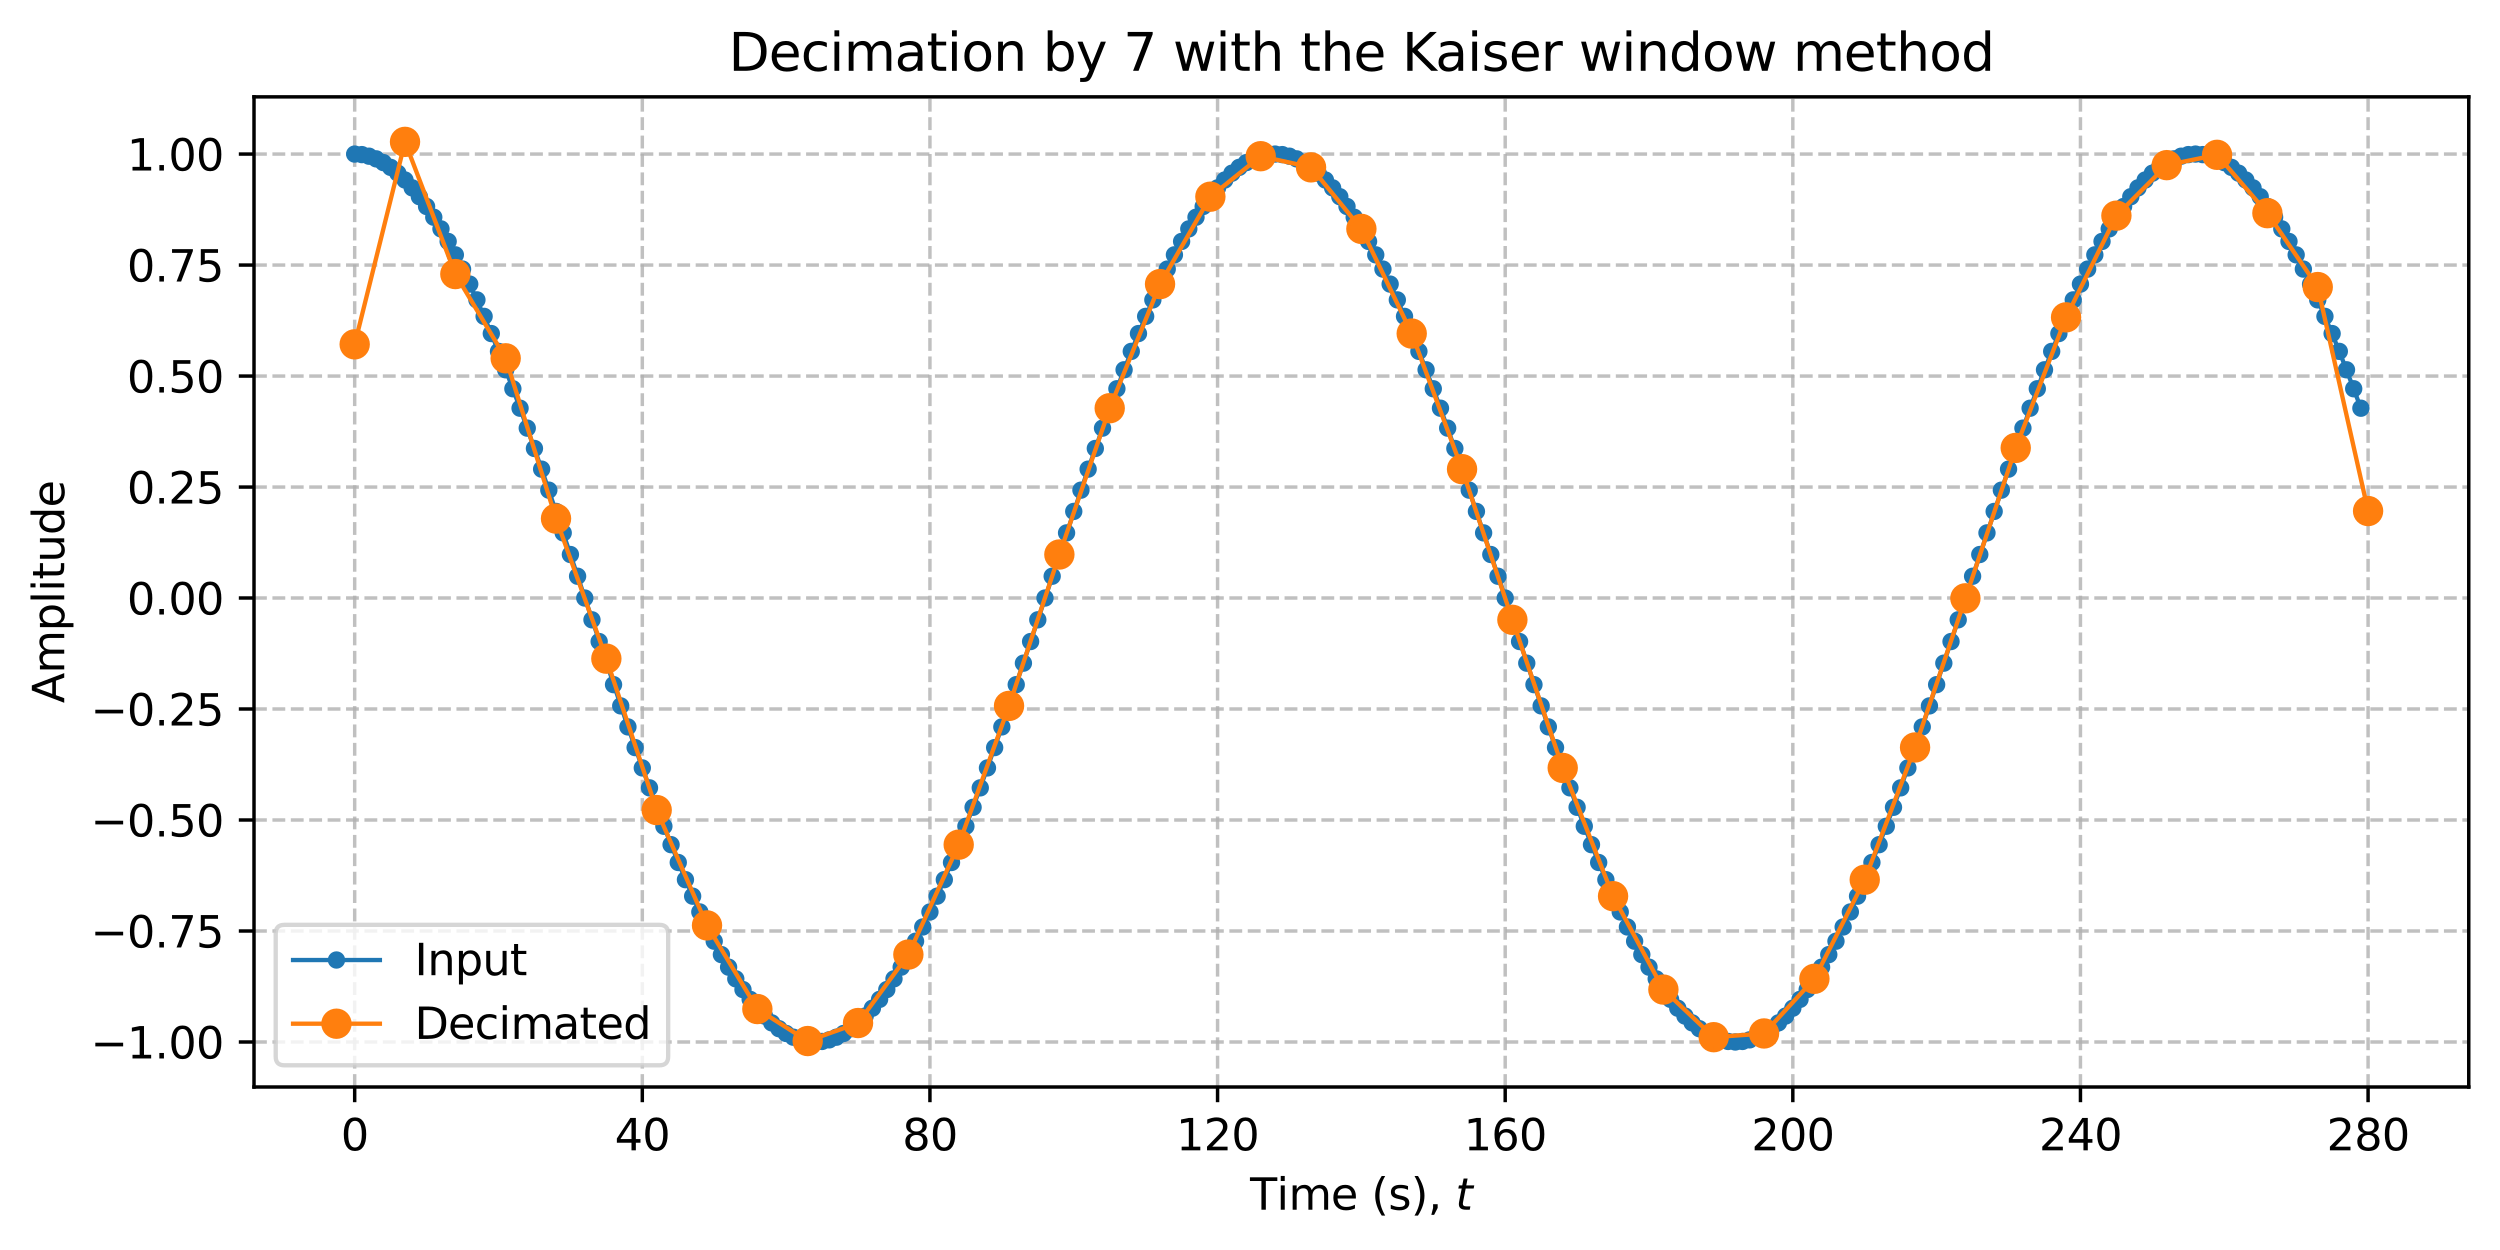 <?xml version="1.0" encoding="utf-8" standalone="no"?>
<!DOCTYPE svg PUBLIC "-//W3C//DTD SVG 1.1//EN"
  "http://www.w3.org/Graphics/SVG/1.1/DTD/svg11.dtd">
<svg xmlns:xlink="http://www.w3.org/1999/xlink" width="576pt" height="288pt" viewBox="0 0 576 288" xmlns="http://www.w3.org/2000/svg" version="1.1">
 <defs>
  <style type="text/css">*{stroke-linejoin: round; stroke-linecap: butt}</style>
 </defs>
 <g id="figure_1">
  <g id="patch_1">
   <path d="M 0 288 
L 576 288 
L 576 0 
L 0 0 
z
" style="fill: #ffffff"/>
  </g>
  <g id="axes_1">
   <g id="patch_2">
    <path d="M 58.523 250.444 
L 568.8 250.444 
L 568.8 22.318 
L 58.523 22.318 
z
" style="fill: #ffffff"/>
   </g>
   <g id="matplotlib.axis_1">
    <g id="xtick_1">
     <g id="line2d_1">
      <path d="M 81.718 250.444 
L 81.718 22.318 
" clip-path="url(#pb1b92a9601)" style="fill: none; stroke-dasharray: 2.96,1.28; stroke-dashoffset: 0; stroke: #b0b0b0; stroke-opacity: 0.8; stroke-width: 0.8"/>
     </g>
     <g id="line2d_2">
      <defs>
       <path id="m5ca6750e74" d="M 0 0 
L 0 3.5 
" style="stroke: #000000; stroke-width: 0.8"/>
      </defs>
      <g>
       <use xlink:href="#m5ca6750e74" x="81.718" y="250.444" style="stroke: #000000; stroke-width: 0.8"/>
      </g>
     </g>
     <g id="text_1">
      <!-- 0 -->
      <g transform="translate(78.537 265.042) scale(0.1 -0.1)">
       <defs>
        <path id="DejaVuSans-30" d="M 2034 4250 
Q 1547 4250 1301 3770 
Q 1056 3291 1056 2328 
Q 1056 1369 1301 889 
Q 1547 409 2034 409 
Q 2525 409 2770 889 
Q 3016 1369 3016 2328 
Q 3016 3291 2770 3770 
Q 2525 4250 2034 4250 
z
M 2034 4750 
Q 2819 4750 3233 4129 
Q 3647 3509 3647 2328 
Q 3647 1150 3233 529 
Q 2819 -91 2034 -91 
Q 1250 -91 836 529 
Q 422 1150 422 2328 
Q 422 3509 836 4129 
Q 1250 4750 2034 4750 
z
" transform="scale(0.016)"/>
       </defs>
       <use xlink:href="#DejaVuSans-30"/>
      </g>
     </g>
    </g>
    <g id="xtick_2">
     <g id="line2d_3">
      <path d="M 147.988 250.444 
L 147.988 22.318 
" clip-path="url(#pb1b92a9601)" style="fill: none; stroke-dasharray: 2.96,1.28; stroke-dashoffset: 0; stroke: #b0b0b0; stroke-opacity: 0.8; stroke-width: 0.8"/>
     </g>
     <g id="line2d_4">
      <g>
       <use xlink:href="#m5ca6750e74" x="147.988" y="250.444" style="stroke: #000000; stroke-width: 0.8"/>
      </g>
     </g>
     <g id="text_2">
      <!-- 40 -->
      <g transform="translate(141.625 265.042) scale(0.1 -0.1)">
       <defs>
        <path id="DejaVuSans-34" d="M 2419 4116 
L 825 1625 
L 2419 1625 
L 2419 4116 
z
M 2253 4666 
L 3047 4666 
L 3047 1625 
L 3713 1625 
L 3713 1100 
L 3047 1100 
L 3047 0 
L 2419 0 
L 2419 1100 
L 313 1100 
L 313 1709 
L 2253 4666 
z
" transform="scale(0.016)"/>
       </defs>
       <use xlink:href="#DejaVuSans-34"/>
       <use xlink:href="#DejaVuSans-30" transform="translate(63.623 0)"/>
      </g>
     </g>
    </g>
    <g id="xtick_3">
     <g id="line2d_5">
      <path d="M 214.257 250.444 
L 214.257 22.318 
" clip-path="url(#pb1b92a9601)" style="fill: none; stroke-dasharray: 2.96,1.28; stroke-dashoffset: 0; stroke: #b0b0b0; stroke-opacity: 0.8; stroke-width: 0.8"/>
     </g>
     <g id="line2d_6">
      <g>
       <use xlink:href="#m5ca6750e74" x="214.257" y="250.444" style="stroke: #000000; stroke-width: 0.8"/>
      </g>
     </g>
     <g id="text_3">
      <!-- 80 -->
      <g transform="translate(207.895 265.042) scale(0.1 -0.1)">
       <defs>
        <path id="DejaVuSans-38" d="M 2034 2216 
Q 1584 2216 1326 1975 
Q 1069 1734 1069 1313 
Q 1069 891 1326 650 
Q 1584 409 2034 409 
Q 2484 409 2743 651 
Q 3003 894 3003 1313 
Q 3003 1734 2745 1975 
Q 2488 2216 2034 2216 
z
M 1403 2484 
Q 997 2584 770 2862 
Q 544 3141 544 3541 
Q 544 4100 942 4425 
Q 1341 4750 2034 4750 
Q 2731 4750 3128 4425 
Q 3525 4100 3525 3541 
Q 3525 3141 3298 2862 
Q 3072 2584 2669 2484 
Q 3125 2378 3379 2068 
Q 3634 1759 3634 1313 
Q 3634 634 3220 271 
Q 2806 -91 2034 -91 
Q 1263 -91 848 271 
Q 434 634 434 1313 
Q 434 1759 690 2068 
Q 947 2378 1403 2484 
z
M 1172 3481 
Q 1172 3119 1398 2916 
Q 1625 2713 2034 2713 
Q 2441 2713 2670 2916 
Q 2900 3119 2900 3481 
Q 2900 3844 2670 4047 
Q 2441 4250 2034 4250 
Q 1625 4250 1398 4047 
Q 1172 3844 1172 3481 
z
" transform="scale(0.016)"/>
       </defs>
       <use xlink:href="#DejaVuSans-38"/>
       <use xlink:href="#DejaVuSans-30" transform="translate(63.623 0)"/>
      </g>
     </g>
    </g>
    <g id="xtick_4">
     <g id="line2d_7">
      <path d="M 280.527 250.444 
L 280.527 22.318 
" clip-path="url(#pb1b92a9601)" style="fill: none; stroke-dasharray: 2.96,1.28; stroke-dashoffset: 0; stroke: #b0b0b0; stroke-opacity: 0.8; stroke-width: 0.8"/>
     </g>
     <g id="line2d_8">
      <g>
       <use xlink:href="#m5ca6750e74" x="280.527" y="250.444" style="stroke: #000000; stroke-width: 0.8"/>
      </g>
     </g>
     <g id="text_4">
      <!-- 120 -->
      <g transform="translate(270.983 265.042) scale(0.1 -0.1)">
       <defs>
        <path id="DejaVuSans-31" d="M 794 531 
L 1825 531 
L 1825 4091 
L 703 3866 
L 703 4441 
L 1819 4666 
L 2450 4666 
L 2450 531 
L 3481 531 
L 3481 0 
L 794 0 
L 794 531 
z
" transform="scale(0.016)"/>
        <path id="DejaVuSans-32" d="M 1228 531 
L 3431 531 
L 3431 0 
L 469 0 
L 469 531 
Q 828 903 1448 1529 
Q 2069 2156 2228 2338 
Q 2531 2678 2651 2914 
Q 2772 3150 2772 3378 
Q 2772 3750 2511 3984 
Q 2250 4219 1831 4219 
Q 1534 4219 1204 4116 
Q 875 4013 500 3803 
L 500 4441 
Q 881 4594 1212 4672 
Q 1544 4750 1819 4750 
Q 2544 4750 2975 4387 
Q 3406 4025 3406 3419 
Q 3406 3131 3298 2873 
Q 3191 2616 2906 2266 
Q 2828 2175 2409 1742 
Q 1991 1309 1228 531 
z
" transform="scale(0.016)"/>
       </defs>
       <use xlink:href="#DejaVuSans-31"/>
       <use xlink:href="#DejaVuSans-32" transform="translate(63.623 0)"/>
       <use xlink:href="#DejaVuSans-30" transform="translate(127.246 0)"/>
      </g>
     </g>
    </g>
    <g id="xtick_5">
     <g id="line2d_9">
      <path d="M 346.797 250.444 
L 346.797 22.318 
" clip-path="url(#pb1b92a9601)" style="fill: none; stroke-dasharray: 2.96,1.28; stroke-dashoffset: 0; stroke: #b0b0b0; stroke-opacity: 0.8; stroke-width: 0.8"/>
     </g>
     <g id="line2d_10">
      <g>
       <use xlink:href="#m5ca6750e74" x="346.797" y="250.444" style="stroke: #000000; stroke-width: 0.8"/>
      </g>
     </g>
     <g id="text_5">
      <!-- 160 -->
      <g transform="translate(337.253 265.042) scale(0.1 -0.1)">
       <defs>
        <path id="DejaVuSans-36" d="M 2113 2584 
Q 1688 2584 1439 2293 
Q 1191 2003 1191 1497 
Q 1191 994 1439 701 
Q 1688 409 2113 409 
Q 2538 409 2786 701 
Q 3034 994 3034 1497 
Q 3034 2003 2786 2293 
Q 2538 2584 2113 2584 
z
M 3366 4563 
L 3366 3988 
Q 3128 4100 2886 4159 
Q 2644 4219 2406 4219 
Q 1781 4219 1451 3797 
Q 1122 3375 1075 2522 
Q 1259 2794 1537 2939 
Q 1816 3084 2150 3084 
Q 2853 3084 3261 2657 
Q 3669 2231 3669 1497 
Q 3669 778 3244 343 
Q 2819 -91 2113 -91 
Q 1303 -91 875 529 
Q 447 1150 447 2328 
Q 447 3434 972 4092 
Q 1497 4750 2381 4750 
Q 2619 4750 2861 4703 
Q 3103 4656 3366 4563 
z
" transform="scale(0.016)"/>
       </defs>
       <use xlink:href="#DejaVuSans-31"/>
       <use xlink:href="#DejaVuSans-36" transform="translate(63.623 0)"/>
       <use xlink:href="#DejaVuSans-30" transform="translate(127.246 0)"/>
      </g>
     </g>
    </g>
    <g id="xtick_6">
     <g id="line2d_11">
      <path d="M 413.066 250.444 
L 413.066 22.318 
" clip-path="url(#pb1b92a9601)" style="fill: none; stroke-dasharray: 2.96,1.28; stroke-dashoffset: 0; stroke: #b0b0b0; stroke-opacity: 0.8; stroke-width: 0.8"/>
     </g>
     <g id="line2d_12">
      <g>
       <use xlink:href="#m5ca6750e74" x="413.066" y="250.444" style="stroke: #000000; stroke-width: 0.8"/>
      </g>
     </g>
     <g id="text_6">
      <!-- 200 -->
      <g transform="translate(403.522 265.042) scale(0.1 -0.1)">
       <use xlink:href="#DejaVuSans-32"/>
       <use xlink:href="#DejaVuSans-30" transform="translate(63.623 0)"/>
       <use xlink:href="#DejaVuSans-30" transform="translate(127.246 0)"/>
      </g>
     </g>
    </g>
    <g id="xtick_7">
     <g id="line2d_13">
      <path d="M 479.336 250.444 
L 479.336 22.318 
" clip-path="url(#pb1b92a9601)" style="fill: none; stroke-dasharray: 2.96,1.28; stroke-dashoffset: 0; stroke: #b0b0b0; stroke-opacity: 0.8; stroke-width: 0.8"/>
     </g>
     <g id="line2d_14">
      <g>
       <use xlink:href="#m5ca6750e74" x="479.336" y="250.444" style="stroke: #000000; stroke-width: 0.8"/>
      </g>
     </g>
     <g id="text_7">
      <!-- 240 -->
      <g transform="translate(469.792 265.042) scale(0.1 -0.1)">
       <use xlink:href="#DejaVuSans-32"/>
       <use xlink:href="#DejaVuSans-34" transform="translate(63.623 0)"/>
       <use xlink:href="#DejaVuSans-30" transform="translate(127.246 0)"/>
      </g>
     </g>
    </g>
    <g id="xtick_8">
     <g id="line2d_15">
      <path d="M 545.606 250.444 
L 545.606 22.318 
" clip-path="url(#pb1b92a9601)" style="fill: none; stroke-dasharray: 2.96,1.28; stroke-dashoffset: 0; stroke: #b0b0b0; stroke-opacity: 0.8; stroke-width: 0.8"/>
     </g>
     <g id="line2d_16">
      <g>
       <use xlink:href="#m5ca6750e74" x="545.606" y="250.444" style="stroke: #000000; stroke-width: 0.8"/>
      </g>
     </g>
     <g id="text_8">
      <!-- 280 -->
      <g transform="translate(536.062 265.042) scale(0.1 -0.1)">
       <use xlink:href="#DejaVuSans-32"/>
       <use xlink:href="#DejaVuSans-38" transform="translate(63.623 0)"/>
       <use xlink:href="#DejaVuSans-30" transform="translate(127.246 0)"/>
      </g>
     </g>
    </g>
    <g id="text_9">
     <!-- Time (s), $t$ -->
     <g transform="translate(288.012 278.72) scale(0.1 -0.1)">
      <defs>
       <path id="DejaVuSans-54" d="M -19 4666 
L 3928 4666 
L 3928 4134 
L 2272 4134 
L 2272 0 
L 1638 0 
L 1638 4134 
L -19 4134 
L -19 4666 
z
" transform="scale(0.016)"/>
       <path id="DejaVuSans-69" d="M 603 3500 
L 1178 3500 
L 1178 0 
L 603 0 
L 603 3500 
z
M 603 4863 
L 1178 4863 
L 1178 4134 
L 603 4134 
L 603 4863 
z
" transform="scale(0.016)"/>
       <path id="DejaVuSans-6d" d="M 3328 2828 
Q 3544 3216 3844 3400 
Q 4144 3584 4550 3584 
Q 5097 3584 5394 3201 
Q 5691 2819 5691 2113 
L 5691 0 
L 5113 0 
L 5113 2094 
Q 5113 2597 4934 2840 
Q 4756 3084 4391 3084 
Q 3944 3084 3684 2787 
Q 3425 2491 3425 1978 
L 3425 0 
L 2847 0 
L 2847 2094 
Q 2847 2600 2669 2842 
Q 2491 3084 2119 3084 
Q 1678 3084 1418 2786 
Q 1159 2488 1159 1978 
L 1159 0 
L 581 0 
L 581 3500 
L 1159 3500 
L 1159 2956 
Q 1356 3278 1631 3431 
Q 1906 3584 2284 3584 
Q 2666 3584 2933 3390 
Q 3200 3197 3328 2828 
z
" transform="scale(0.016)"/>
       <path id="DejaVuSans-65" d="M 3597 1894 
L 3597 1613 
L 953 1613 
Q 991 1019 1311 708 
Q 1631 397 2203 397 
Q 2534 397 2845 478 
Q 3156 559 3463 722 
L 3463 178 
Q 3153 47 2828 -22 
Q 2503 -91 2169 -91 
Q 1331 -91 842 396 
Q 353 884 353 1716 
Q 353 2575 817 3079 
Q 1281 3584 2069 3584 
Q 2775 3584 3186 3129 
Q 3597 2675 3597 1894 
z
M 3022 2063 
Q 3016 2534 2758 2815 
Q 2500 3097 2075 3097 
Q 1594 3097 1305 2825 
Q 1016 2553 972 2059 
L 3022 2063 
z
" transform="scale(0.016)"/>
       <path id="DejaVuSans-20" transform="scale(0.016)"/>
       <path id="DejaVuSans-28" d="M 1984 4856 
Q 1566 4138 1362 3434 
Q 1159 2731 1159 2009 
Q 1159 1288 1364 580 
Q 1569 -128 1984 -844 
L 1484 -844 
Q 1016 -109 783 600 
Q 550 1309 550 2009 
Q 550 2706 781 3412 
Q 1013 4119 1484 4856 
L 1984 4856 
z
" transform="scale(0.016)"/>
       <path id="DejaVuSans-73" d="M 2834 3397 
L 2834 2853 
Q 2591 2978 2328 3040 
Q 2066 3103 1784 3103 
Q 1356 3103 1142 2972 
Q 928 2841 928 2578 
Q 928 2378 1081 2264 
Q 1234 2150 1697 2047 
L 1894 2003 
Q 2506 1872 2764 1633 
Q 3022 1394 3022 966 
Q 3022 478 2636 193 
Q 2250 -91 1575 -91 
Q 1294 -91 989 -36 
Q 684 19 347 128 
L 347 722 
Q 666 556 975 473 
Q 1284 391 1588 391 
Q 1994 391 2212 530 
Q 2431 669 2431 922 
Q 2431 1156 2273 1281 
Q 2116 1406 1581 1522 
L 1381 1569 
Q 847 1681 609 1914 
Q 372 2147 372 2553 
Q 372 3047 722 3315 
Q 1072 3584 1716 3584 
Q 2034 3584 2315 3537 
Q 2597 3491 2834 3397 
z
" transform="scale(0.016)"/>
       <path id="DejaVuSans-29" d="M 513 4856 
L 1013 4856 
Q 1481 4119 1714 3412 
Q 1947 2706 1947 2009 
Q 1947 1309 1714 600 
Q 1481 -109 1013 -844 
L 513 -844 
Q 928 -128 1133 580 
Q 1338 1288 1338 2009 
Q 1338 2731 1133 3434 
Q 928 4138 513 4856 
z
" transform="scale(0.016)"/>
       <path id="DejaVuSans-2c" d="M 750 794 
L 1409 794 
L 1409 256 
L 897 -744 
L 494 -744 
L 750 256 
L 750 794 
z
" transform="scale(0.016)"/>
       <path id="DejaVuSans-Oblique-74" d="M 2706 3500 
L 2619 3053 
L 1472 3053 
L 1100 1153 
Q 1081 1047 1072 975 
Q 1063 903 1063 863 
Q 1063 663 1183 572 
Q 1303 481 1569 481 
L 2150 481 
L 2053 0 
L 1503 0 
Q 991 0 739 200 
Q 488 400 488 806 
Q 488 878 497 964 
Q 506 1050 525 1153 
L 897 3053 
L 409 3053 
L 500 3500 
L 978 3500 
L 1172 4494 
L 1747 4494 
L 1556 3500 
L 2706 3500 
z
" transform="scale(0.016)"/>
      </defs>
      <use xlink:href="#DejaVuSans-54" transform="translate(0 0.016)"/>
      <use xlink:href="#DejaVuSans-69" transform="translate(61.084 0.016)"/>
      <use xlink:href="#DejaVuSans-6d" transform="translate(88.867 0.016)"/>
      <use xlink:href="#DejaVuSans-65" transform="translate(186.279 0.016)"/>
      <use xlink:href="#DejaVuSans-20" transform="translate(247.803 0.016)"/>
      <use xlink:href="#DejaVuSans-28" transform="translate(279.59 0.016)"/>
      <use xlink:href="#DejaVuSans-73" transform="translate(318.604 0.016)"/>
      <use xlink:href="#DejaVuSans-29" transform="translate(370.703 0.016)"/>
      <use xlink:href="#DejaVuSans-2c" transform="translate(409.717 0.016)"/>
      <use xlink:href="#DejaVuSans-20" transform="translate(441.504 0.016)"/>
      <use xlink:href="#DejaVuSans-Oblique-74" transform="translate(473.291 0.016)"/>
     </g>
    </g>
   </g>
   <g id="matplotlib.axis_2">
    <g id="ytick_1">
     <g id="line2d_17">
      <path d="M 58.523 240.074 
L 568.8 240.074 
" clip-path="url(#pb1b92a9601)" style="fill: none; stroke-dasharray: 2.96,1.28; stroke-dashoffset: 0; stroke: #b0b0b0; stroke-opacity: 0.8; stroke-width: 0.8"/>
     </g>
     <g id="line2d_18">
      <defs>
       <path id="m23bc44c5a6" d="M 0 0 
L -3.5 0 
" style="stroke: #000000; stroke-width: 0.8"/>
      </defs>
      <g>
       <use xlink:href="#m23bc44c5a6" x="58.523" y="240.074" style="stroke: #000000; stroke-width: 0.8"/>
      </g>
     </g>
     <g id="text_10">
      <!-- −1.00 -->
      <g transform="translate(20.878 243.874) scale(0.1 -0.1)">
       <defs>
        <path id="DejaVuSans-2212" d="M 678 2272 
L 4684 2272 
L 4684 1741 
L 678 1741 
L 678 2272 
z
" transform="scale(0.016)"/>
        <path id="DejaVuSans-2e" d="M 684 794 
L 1344 794 
L 1344 0 
L 684 0 
L 684 794 
z
" transform="scale(0.016)"/>
       </defs>
       <use xlink:href="#DejaVuSans-2212"/>
       <use xlink:href="#DejaVuSans-31" transform="translate(83.789 0)"/>
       <use xlink:href="#DejaVuSans-2e" transform="translate(147.412 0)"/>
       <use xlink:href="#DejaVuSans-30" transform="translate(179.199 0)"/>
       <use xlink:href="#DejaVuSans-30" transform="translate(242.822 0)"/>
      </g>
     </g>
    </g>
    <g id="ytick_2">
     <g id="line2d_19">
      <path d="M 58.523 214.502 
L 568.8 214.502 
" clip-path="url(#pb1b92a9601)" style="fill: none; stroke-dasharray: 2.96,1.28; stroke-dashoffset: 0; stroke: #b0b0b0; stroke-opacity: 0.8; stroke-width: 0.8"/>
     </g>
     <g id="line2d_20">
      <g>
       <use xlink:href="#m23bc44c5a6" x="58.523" y="214.502" style="stroke: #000000; stroke-width: 0.8"/>
      </g>
     </g>
     <g id="text_11">
      <!-- −0.75 -->
      <g transform="translate(20.878 218.302) scale(0.1 -0.1)">
       <defs>
        <path id="DejaVuSans-37" d="M 525 4666 
L 3525 4666 
L 3525 4397 
L 1831 0 
L 1172 0 
L 2766 4134 
L 525 4134 
L 525 4666 
z
" transform="scale(0.016)"/>
        <path id="DejaVuSans-35" d="M 691 4666 
L 3169 4666 
L 3169 4134 
L 1269 4134 
L 1269 2991 
Q 1406 3038 1543 3061 
Q 1681 3084 1819 3084 
Q 2600 3084 3056 2656 
Q 3513 2228 3513 1497 
Q 3513 744 3044 326 
Q 2575 -91 1722 -91 
Q 1428 -91 1123 -41 
Q 819 9 494 109 
L 494 744 
Q 775 591 1075 516 
Q 1375 441 1709 441 
Q 2250 441 2565 725 
Q 2881 1009 2881 1497 
Q 2881 1984 2565 2268 
Q 2250 2553 1709 2553 
Q 1456 2553 1204 2497 
Q 953 2441 691 2322 
L 691 4666 
z
" transform="scale(0.016)"/>
       </defs>
       <use xlink:href="#DejaVuSans-2212"/>
       <use xlink:href="#DejaVuSans-30" transform="translate(83.789 0)"/>
       <use xlink:href="#DejaVuSans-2e" transform="translate(147.412 0)"/>
       <use xlink:href="#DejaVuSans-37" transform="translate(179.199 0)"/>
       <use xlink:href="#DejaVuSans-35" transform="translate(242.822 0)"/>
      </g>
     </g>
    </g>
    <g id="ytick_3">
     <g id="line2d_21">
      <path d="M 58.523 188.93 
L 568.8 188.93 
" clip-path="url(#pb1b92a9601)" style="fill: none; stroke-dasharray: 2.96,1.28; stroke-dashoffset: 0; stroke: #b0b0b0; stroke-opacity: 0.8; stroke-width: 0.8"/>
     </g>
     <g id="line2d_22">
      <g>
       <use xlink:href="#m23bc44c5a6" x="58.523" y="188.93" style="stroke: #000000; stroke-width: 0.8"/>
      </g>
     </g>
     <g id="text_12">
      <!-- −0.50 -->
      <g transform="translate(20.878 192.729) scale(0.1 -0.1)">
       <use xlink:href="#DejaVuSans-2212"/>
       <use xlink:href="#DejaVuSans-30" transform="translate(83.789 0)"/>
       <use xlink:href="#DejaVuSans-2e" transform="translate(147.412 0)"/>
       <use xlink:href="#DejaVuSans-35" transform="translate(179.199 0)"/>
       <use xlink:href="#DejaVuSans-30" transform="translate(242.822 0)"/>
      </g>
     </g>
    </g>
    <g id="ytick_4">
     <g id="line2d_23">
      <path d="M 58.523 163.358 
L 568.8 163.358 
" clip-path="url(#pb1b92a9601)" style="fill: none; stroke-dasharray: 2.96,1.28; stroke-dashoffset: 0; stroke: #b0b0b0; stroke-opacity: 0.8; stroke-width: 0.8"/>
     </g>
     <g id="line2d_24">
      <g>
       <use xlink:href="#m23bc44c5a6" x="58.523" y="163.358" style="stroke: #000000; stroke-width: 0.8"/>
      </g>
     </g>
     <g id="text_13">
      <!-- −0.25 -->
      <g transform="translate(20.878 167.157) scale(0.1 -0.1)">
       <use xlink:href="#DejaVuSans-2212"/>
       <use xlink:href="#DejaVuSans-30" transform="translate(83.789 0)"/>
       <use xlink:href="#DejaVuSans-2e" transform="translate(147.412 0)"/>
       <use xlink:href="#DejaVuSans-32" transform="translate(179.199 0)"/>
       <use xlink:href="#DejaVuSans-35" transform="translate(242.822 0)"/>
      </g>
     </g>
    </g>
    <g id="ytick_5">
     <g id="line2d_25">
      <path d="M 58.523 137.786 
L 568.8 137.786 
" clip-path="url(#pb1b92a9601)" style="fill: none; stroke-dasharray: 2.96,1.28; stroke-dashoffset: 0; stroke: #b0b0b0; stroke-opacity: 0.8; stroke-width: 0.8"/>
     </g>
     <g id="line2d_26">
      <g>
       <use xlink:href="#m23bc44c5a6" x="58.523" y="137.786" style="stroke: #000000; stroke-width: 0.8"/>
      </g>
     </g>
     <g id="text_14">
      <!-- 0.00 -->
      <g transform="translate(29.258 141.585) scale(0.1 -0.1)">
       <use xlink:href="#DejaVuSans-30"/>
       <use xlink:href="#DejaVuSans-2e" transform="translate(63.623 0)"/>
       <use xlink:href="#DejaVuSans-30" transform="translate(95.41 0)"/>
       <use xlink:href="#DejaVuSans-30" transform="translate(159.033 0)"/>
      </g>
     </g>
    </g>
    <g id="ytick_6">
     <g id="line2d_27">
      <path d="M 58.523 112.214 
L 568.8 112.214 
" clip-path="url(#pb1b92a9601)" style="fill: none; stroke-dasharray: 2.96,1.28; stroke-dashoffset: 0; stroke: #b0b0b0; stroke-opacity: 0.8; stroke-width: 0.8"/>
     </g>
     <g id="line2d_28">
      <g>
       <use xlink:href="#m23bc44c5a6" x="58.523" y="112.214" style="stroke: #000000; stroke-width: 0.8"/>
      </g>
     </g>
     <g id="text_15">
      <!-- 0.25 -->
      <g transform="translate(29.258 116.013) scale(0.1 -0.1)">
       <use xlink:href="#DejaVuSans-30"/>
       <use xlink:href="#DejaVuSans-2e" transform="translate(63.623 0)"/>
       <use xlink:href="#DejaVuSans-32" transform="translate(95.41 0)"/>
       <use xlink:href="#DejaVuSans-35" transform="translate(159.033 0)"/>
      </g>
     </g>
    </g>
    <g id="ytick_7">
     <g id="line2d_29">
      <path d="M 58.523 86.642 
L 568.8 86.642 
" clip-path="url(#pb1b92a9601)" style="fill: none; stroke-dasharray: 2.96,1.28; stroke-dashoffset: 0; stroke: #b0b0b0; stroke-opacity: 0.8; stroke-width: 0.8"/>
     </g>
     <g id="line2d_30">
      <g>
       <use xlink:href="#m23bc44c5a6" x="58.523" y="86.642" style="stroke: #000000; stroke-width: 0.8"/>
      </g>
     </g>
     <g id="text_16">
      <!-- 0.50 -->
      <g transform="translate(29.258 90.441) scale(0.1 -0.1)">
       <use xlink:href="#DejaVuSans-30"/>
       <use xlink:href="#DejaVuSans-2e" transform="translate(63.623 0)"/>
       <use xlink:href="#DejaVuSans-35" transform="translate(95.41 0)"/>
       <use xlink:href="#DejaVuSans-30" transform="translate(159.033 0)"/>
      </g>
     </g>
    </g>
    <g id="ytick_8">
     <g id="line2d_31">
      <path d="M 58.523 61.07 
L 568.8 61.07 
" clip-path="url(#pb1b92a9601)" style="fill: none; stroke-dasharray: 2.96,1.28; stroke-dashoffset: 0; stroke: #b0b0b0; stroke-opacity: 0.8; stroke-width: 0.8"/>
     </g>
     <g id="line2d_32">
      <g>
       <use xlink:href="#m23bc44c5a6" x="58.523" y="61.07" style="stroke: #000000; stroke-width: 0.8"/>
      </g>
     </g>
     <g id="text_17">
      <!-- 0.75 -->
      <g transform="translate(29.258 64.869) scale(0.1 -0.1)">
       <use xlink:href="#DejaVuSans-30"/>
       <use xlink:href="#DejaVuSans-2e" transform="translate(63.623 0)"/>
       <use xlink:href="#DejaVuSans-37" transform="translate(95.41 0)"/>
       <use xlink:href="#DejaVuSans-35" transform="translate(159.033 0)"/>
      </g>
     </g>
    </g>
    <g id="ytick_9">
     <g id="line2d_33">
      <path d="M 58.523 35.498 
L 568.8 35.498 
" clip-path="url(#pb1b92a9601)" style="fill: none; stroke-dasharray: 2.96,1.28; stroke-dashoffset: 0; stroke: #b0b0b0; stroke-opacity: 0.8; stroke-width: 0.8"/>
     </g>
     <g id="line2d_34">
      <g>
       <use xlink:href="#m23bc44c5a6" x="58.523" y="35.498" style="stroke: #000000; stroke-width: 0.8"/>
      </g>
     </g>
     <g id="text_18">
      <!-- 1.00 -->
      <g transform="translate(29.258 39.297) scale(0.1 -0.1)">
       <use xlink:href="#DejaVuSans-31"/>
       <use xlink:href="#DejaVuSans-2e" transform="translate(63.623 0)"/>
       <use xlink:href="#DejaVuSans-30" transform="translate(95.41 0)"/>
       <use xlink:href="#DejaVuSans-30" transform="translate(159.033 0)"/>
      </g>
     </g>
    </g>
    <g id="text_19">
     <!-- Amplitude -->
     <g transform="translate(14.798 162.004) rotate(-90) scale(0.1 -0.1)">
      <defs>
       <path id="DejaVuSans-41" d="M 2188 4044 
L 1331 1722 
L 3047 1722 
L 2188 4044 
z
M 1831 4666 
L 2547 4666 
L 4325 0 
L 3669 0 
L 3244 1197 
L 1141 1197 
L 716 0 
L 50 0 
L 1831 4666 
z
" transform="scale(0.016)"/>
       <path id="DejaVuSans-70" d="M 1159 525 
L 1159 -1331 
L 581 -1331 
L 581 3500 
L 1159 3500 
L 1159 2969 
Q 1341 3281 1617 3432 
Q 1894 3584 2278 3584 
Q 2916 3584 3314 3078 
Q 3713 2572 3713 1747 
Q 3713 922 3314 415 
Q 2916 -91 2278 -91 
Q 1894 -91 1617 61 
Q 1341 213 1159 525 
z
M 3116 1747 
Q 3116 2381 2855 2742 
Q 2594 3103 2138 3103 
Q 1681 3103 1420 2742 
Q 1159 2381 1159 1747 
Q 1159 1113 1420 752 
Q 1681 391 2138 391 
Q 2594 391 2855 752 
Q 3116 1113 3116 1747 
z
" transform="scale(0.016)"/>
       <path id="DejaVuSans-6c" d="M 603 4863 
L 1178 4863 
L 1178 0 
L 603 0 
L 603 4863 
z
" transform="scale(0.016)"/>
       <path id="DejaVuSans-74" d="M 1172 4494 
L 1172 3500 
L 2356 3500 
L 2356 3053 
L 1172 3053 
L 1172 1153 
Q 1172 725 1289 603 
Q 1406 481 1766 481 
L 2356 481 
L 2356 0 
L 1766 0 
Q 1100 0 847 248 
Q 594 497 594 1153 
L 594 3053 
L 172 3053 
L 172 3500 
L 594 3500 
L 594 4494 
L 1172 4494 
z
" transform="scale(0.016)"/>
       <path id="DejaVuSans-75" d="M 544 1381 
L 544 3500 
L 1119 3500 
L 1119 1403 
Q 1119 906 1312 657 
Q 1506 409 1894 409 
Q 2359 409 2629 706 
Q 2900 1003 2900 1516 
L 2900 3500 
L 3475 3500 
L 3475 0 
L 2900 0 
L 2900 538 
Q 2691 219 2414 64 
Q 2138 -91 1772 -91 
Q 1169 -91 856 284 
Q 544 659 544 1381 
z
M 1991 3584 
L 1991 3584 
z
" transform="scale(0.016)"/>
       <path id="DejaVuSans-64" d="M 2906 2969 
L 2906 4863 
L 3481 4863 
L 3481 0 
L 2906 0 
L 2906 525 
Q 2725 213 2448 61 
Q 2172 -91 1784 -91 
Q 1150 -91 751 415 
Q 353 922 353 1747 
Q 353 2572 751 3078 
Q 1150 3584 1784 3584 
Q 2172 3584 2448 3432 
Q 2725 3281 2906 2969 
z
M 947 1747 
Q 947 1113 1208 752 
Q 1469 391 1925 391 
Q 2381 391 2643 752 
Q 2906 1113 2906 1747 
Q 2906 2381 2643 2742 
Q 2381 3103 1925 3103 
Q 1469 3103 1208 2742 
Q 947 2381 947 1747 
z
" transform="scale(0.016)"/>
      </defs>
      <use xlink:href="#DejaVuSans-41"/>
      <use xlink:href="#DejaVuSans-6d" transform="translate(68.408 0)"/>
      <use xlink:href="#DejaVuSans-70" transform="translate(165.82 0)"/>
      <use xlink:href="#DejaVuSans-6c" transform="translate(229.297 0)"/>
      <use xlink:href="#DejaVuSans-69" transform="translate(257.08 0)"/>
      <use xlink:href="#DejaVuSans-74" transform="translate(284.863 0)"/>
      <use xlink:href="#DejaVuSans-75" transform="translate(324.072 0)"/>
      <use xlink:href="#DejaVuSans-64" transform="translate(387.451 0)"/>
      <use xlink:href="#DejaVuSans-65" transform="translate(450.928 0)"/>
     </g>
    </g>
   </g>
   <g id="line2d_35">
    <path d="M 81.718 35.498 
L 83.375 35.621 
L 85.031 35.99 
L 86.688 36.605 
L 88.345 37.463 
L 90.002 38.563 
L 91.658 39.902 
L 93.315 41.477 
L 94.972 43.284 
L 96.629 45.319 
L 98.285 47.576 
L 99.942 50.051 
L 103.255 55.627 
L 106.569 61.996 
L 109.882 69.094 
L 113.196 76.853 
L 116.509 85.199 
L 119.823 94.052 
L 124.793 108.093 
L 131.42 127.76 
L 144.674 167.479 
L 149.644 181.52 
L 152.958 190.373 
L 156.271 198.719 
L 159.585 206.479 
L 162.898 213.577 
L 166.212 219.945 
L 169.525 225.522 
L 171.182 227.996 
L 172.839 230.254 
L 174.495 232.288 
L 176.152 234.095 
L 177.809 235.67 
L 179.466 237.009 
L 181.122 238.109 
L 182.779 238.967 
L 184.436 239.582 
L 186.093 239.951 
L 187.749 240.074 
L 189.406 239.951 
L 191.063 239.582 
L 192.72 238.967 
L 194.376 238.109 
L 196.033 237.009 
L 197.69 235.67 
L 199.347 234.095 
L 201.003 232.288 
L 202.66 230.254 
L 204.317 227.996 
L 205.973 225.522 
L 209.287 219.945 
L 212.6 213.577 
L 215.914 206.479 
L 219.227 198.719 
L 222.541 190.373 
L 225.854 181.52 
L 230.825 167.479 
L 237.452 147.812 
L 250.706 108.093 
L 255.676 94.052 
L 258.989 85.199 
L 262.303 76.853 
L 265.616 69.094 
L 268.93 61.996 
L 272.243 55.627 
L 275.557 50.051 
L 277.213 47.576 
L 278.87 45.319 
L 280.527 43.284 
L 282.184 41.477 
L 283.84 39.902 
L 285.497 38.563 
L 287.154 37.463 
L 288.811 36.605 
L 290.467 35.99 
L 292.124 35.621 
L 293.781 35.498 
L 295.438 35.621 
L 297.094 35.99 
L 298.751 36.605 
L 300.408 37.463 
L 302.065 38.563 
L 303.721 39.902 
L 305.378 41.477 
L 307.035 43.284 
L 308.691 45.319 
L 310.348 47.576 
L 312.005 50.051 
L 315.318 55.627 
L 318.632 61.996 
L 321.945 69.094 
L 325.259 76.853 
L 328.572 85.199 
L 331.886 94.052 
L 336.856 108.093 
L 343.483 127.76 
L 356.737 167.479 
L 361.707 181.52 
L 365.021 190.373 
L 368.334 198.719 
L 371.648 206.479 
L 374.961 213.577 
L 378.275 219.945 
L 381.588 225.522 
L 383.245 227.996 
L 384.902 230.254 
L 386.558 232.288 
L 388.215 234.095 
L 389.872 235.67 
L 391.529 237.009 
L 393.185 238.109 
L 394.842 238.967 
L 396.499 239.582 
L 398.156 239.951 
L 399.812 240.074 
L 401.469 239.951 
L 403.126 239.582 
L 404.783 238.967 
L 406.439 238.109 
L 408.096 237.009 
L 409.753 235.67 
L 411.41 234.095 
L 413.066 232.288 
L 414.723 230.254 
L 416.38 227.996 
L 418.036 225.522 
L 421.35 219.945 
L 424.663 213.577 
L 427.977 206.479 
L 431.29 198.719 
L 434.604 190.373 
L 437.917 181.52 
L 442.888 167.479 
L 449.515 147.812 
L 462.769 108.093 
L 467.739 94.052 
L 471.052 85.199 
L 474.366 76.853 
L 477.679 69.094 
L 480.993 61.996 
L 484.306 55.627 
L 487.62 50.051 
L 489.276 47.576 
L 490.933 45.319 
L 492.59 43.284 
L 494.247 41.477 
L 495.903 39.902 
L 497.56 38.563 
L 499.217 37.463 
L 500.874 36.605 
L 502.53 35.99 
L 504.187 35.621 
L 505.844 35.498 
L 507.501 35.621 
L 509.157 35.99 
L 510.814 36.605 
L 512.471 37.463 
L 514.128 38.563 
L 515.784 39.902 
L 517.441 41.477 
L 519.098 43.284 
L 520.754 45.319 
L 522.411 47.576 
L 524.068 50.051 
L 527.381 55.627 
L 530.695 61.996 
L 534.008 69.094 
L 537.322 76.853 
L 540.635 85.199 
L 543.949 94.052 
L 543.949 94.052 
" clip-path="url(#pb1b92a9601)" style="fill: none; stroke: #1f77b4; stroke-linecap: square"/>
    <defs>
     <path id="mb01c49a66b" d="M 0 1.5 
C 0.398 1.5 0.779 1.342 1.061 1.061 
C 1.342 0.779 1.5 0.398 1.5 0 
C 1.5 -0.398 1.342 -0.779 1.061 -1.061 
C 0.779 -1.342 0.398 -1.5 0 -1.5 
C -0.398 -1.5 -0.779 -1.342 -1.061 -1.061 
C -1.342 -0.779 -1.5 -0.398 -1.5 0 
C -1.5 0.398 -1.342 0.779 -1.061 1.061 
C -0.779 1.342 -0.398 1.5 0 1.5 
z
" style="stroke: #1f77b4"/>
    </defs>
    <g clip-path="url(#pb1b92a9601)">
     <use xlink:href="#mb01c49a66b" x="81.718" y="35.498" style="fill: #1f77b4; stroke: #1f77b4"/>
     <use xlink:href="#mb01c49a66b" x="83.375" y="35.621" style="fill: #1f77b4; stroke: #1f77b4"/>
     <use xlink:href="#mb01c49a66b" x="85.031" y="35.99" style="fill: #1f77b4; stroke: #1f77b4"/>
     <use xlink:href="#mb01c49a66b" x="86.688" y="36.605" style="fill: #1f77b4; stroke: #1f77b4"/>
     <use xlink:href="#mb01c49a66b" x="88.345" y="37.463" style="fill: #1f77b4; stroke: #1f77b4"/>
     <use xlink:href="#mb01c49a66b" x="90.002" y="38.563" style="fill: #1f77b4; stroke: #1f77b4"/>
     <use xlink:href="#mb01c49a66b" x="91.658" y="39.902" style="fill: #1f77b4; stroke: #1f77b4"/>
     <use xlink:href="#mb01c49a66b" x="93.315" y="41.477" style="fill: #1f77b4; stroke: #1f77b4"/>
     <use xlink:href="#mb01c49a66b" x="94.972" y="43.284" style="fill: #1f77b4; stroke: #1f77b4"/>
     <use xlink:href="#mb01c49a66b" x="96.629" y="45.319" style="fill: #1f77b4; stroke: #1f77b4"/>
     <use xlink:href="#mb01c49a66b" x="98.285" y="47.576" style="fill: #1f77b4; stroke: #1f77b4"/>
     <use xlink:href="#mb01c49a66b" x="99.942" y="50.051" style="fill: #1f77b4; stroke: #1f77b4"/>
     <use xlink:href="#mb01c49a66b" x="101.599" y="52.737" style="fill: #1f77b4; stroke: #1f77b4"/>
     <use xlink:href="#mb01c49a66b" x="103.255" y="55.627" style="fill: #1f77b4; stroke: #1f77b4"/>
     <use xlink:href="#mb01c49a66b" x="104.912" y="58.716" style="fill: #1f77b4; stroke: #1f77b4"/>
     <use xlink:href="#mb01c49a66b" x="106.569" y="61.996" style="fill: #1f77b4; stroke: #1f77b4"/>
     <use xlink:href="#mb01c49a66b" x="108.226" y="65.457" style="fill: #1f77b4; stroke: #1f77b4"/>
     <use xlink:href="#mb01c49a66b" x="109.882" y="69.094" style="fill: #1f77b4; stroke: #1f77b4"/>
     <use xlink:href="#mb01c49a66b" x="111.539" y="72.895" style="fill: #1f77b4; stroke: #1f77b4"/>
     <use xlink:href="#mb01c49a66b" x="113.196" y="76.853" style="fill: #1f77b4; stroke: #1f77b4"/>
     <use xlink:href="#mb01c49a66b" x="114.853" y="80.958" style="fill: #1f77b4; stroke: #1f77b4"/>
     <use xlink:href="#mb01c49a66b" x="116.509" y="85.199" style="fill: #1f77b4; stroke: #1f77b4"/>
     <use xlink:href="#mb01c49a66b" x="118.166" y="89.568" style="fill: #1f77b4; stroke: #1f77b4"/>
     <use xlink:href="#mb01c49a66b" x="119.823" y="94.052" style="fill: #1f77b4; stroke: #1f77b4"/>
     <use xlink:href="#mb01c49a66b" x="121.48" y="98.642" style="fill: #1f77b4; stroke: #1f77b4"/>
     <use xlink:href="#mb01c49a66b" x="123.136" y="103.326" style="fill: #1f77b4; stroke: #1f77b4"/>
     <use xlink:href="#mb01c49a66b" x="124.793" y="108.093" style="fill: #1f77b4; stroke: #1f77b4"/>
     <use xlink:href="#mb01c49a66b" x="126.45" y="112.932" style="fill: #1f77b4; stroke: #1f77b4"/>
     <use xlink:href="#mb01c49a66b" x="128.107" y="117.831" style="fill: #1f77b4; stroke: #1f77b4"/>
     <use xlink:href="#mb01c49a66b" x="129.763" y="122.777" style="fill: #1f77b4; stroke: #1f77b4"/>
     <use xlink:href="#mb01c49a66b" x="131.42" y="127.76" style="fill: #1f77b4; stroke: #1f77b4"/>
     <use xlink:href="#mb01c49a66b" x="133.077" y="132.767" style="fill: #1f77b4; stroke: #1f77b4"/>
     <use xlink:href="#mb01c49a66b" x="134.734" y="137.786" style="fill: #1f77b4; stroke: #1f77b4"/>
     <use xlink:href="#mb01c49a66b" x="136.39" y="142.805" style="fill: #1f77b4; stroke: #1f77b4"/>
     <use xlink:href="#mb01c49a66b" x="138.047" y="147.812" style="fill: #1f77b4; stroke: #1f77b4"/>
     <use xlink:href="#mb01c49a66b" x="139.704" y="152.795" style="fill: #1f77b4; stroke: #1f77b4"/>
     <use xlink:href="#mb01c49a66b" x="141.361" y="157.742" style="fill: #1f77b4; stroke: #1f77b4"/>
     <use xlink:href="#mb01c49a66b" x="143.017" y="162.64" style="fill: #1f77b4; stroke: #1f77b4"/>
     <use xlink:href="#mb01c49a66b" x="144.674" y="167.479" style="fill: #1f77b4; stroke: #1f77b4"/>
     <use xlink:href="#mb01c49a66b" x="146.331" y="172.246" style="fill: #1f77b4; stroke: #1f77b4"/>
     <use xlink:href="#mb01c49a66b" x="147.988" y="176.93" style="fill: #1f77b4; stroke: #1f77b4"/>
     <use xlink:href="#mb01c49a66b" x="149.644" y="181.52" style="fill: #1f77b4; stroke: #1f77b4"/>
     <use xlink:href="#mb01c49a66b" x="151.301" y="186.004" style="fill: #1f77b4; stroke: #1f77b4"/>
     <use xlink:href="#mb01c49a66b" x="152.958" y="190.373" style="fill: #1f77b4; stroke: #1f77b4"/>
     <use xlink:href="#mb01c49a66b" x="154.614" y="194.614" style="fill: #1f77b4; stroke: #1f77b4"/>
     <use xlink:href="#mb01c49a66b" x="156.271" y="198.719" style="fill: #1f77b4; stroke: #1f77b4"/>
     <use xlink:href="#mb01c49a66b" x="157.928" y="202.677" style="fill: #1f77b4; stroke: #1f77b4"/>
     <use xlink:href="#mb01c49a66b" x="159.585" y="206.479" style="fill: #1f77b4; stroke: #1f77b4"/>
     <use xlink:href="#mb01c49a66b" x="161.241" y="210.115" style="fill: #1f77b4; stroke: #1f77b4"/>
     <use xlink:href="#mb01c49a66b" x="162.898" y="213.577" style="fill: #1f77b4; stroke: #1f77b4"/>
     <use xlink:href="#mb01c49a66b" x="164.555" y="216.856" style="fill: #1f77b4; stroke: #1f77b4"/>
     <use xlink:href="#mb01c49a66b" x="166.212" y="219.945" style="fill: #1f77b4; stroke: #1f77b4"/>
     <use xlink:href="#mb01c49a66b" x="167.868" y="222.836" style="fill: #1f77b4; stroke: #1f77b4"/>
     <use xlink:href="#mb01c49a66b" x="169.525" y="225.522" style="fill: #1f77b4; stroke: #1f77b4"/>
     <use xlink:href="#mb01c49a66b" x="171.182" y="227.996" style="fill: #1f77b4; stroke: #1f77b4"/>
     <use xlink:href="#mb01c49a66b" x="172.839" y="230.254" style="fill: #1f77b4; stroke: #1f77b4"/>
     <use xlink:href="#mb01c49a66b" x="174.495" y="232.288" style="fill: #1f77b4; stroke: #1f77b4"/>
     <use xlink:href="#mb01c49a66b" x="176.152" y="234.095" style="fill: #1f77b4; stroke: #1f77b4"/>
     <use xlink:href="#mb01c49a66b" x="177.809" y="235.67" style="fill: #1f77b4; stroke: #1f77b4"/>
     <use xlink:href="#mb01c49a66b" x="179.466" y="237.009" style="fill: #1f77b4; stroke: #1f77b4"/>
     <use xlink:href="#mb01c49a66b" x="181.122" y="238.109" style="fill: #1f77b4; stroke: #1f77b4"/>
     <use xlink:href="#mb01c49a66b" x="182.779" y="238.967" style="fill: #1f77b4; stroke: #1f77b4"/>
     <use xlink:href="#mb01c49a66b" x="184.436" y="239.582" style="fill: #1f77b4; stroke: #1f77b4"/>
     <use xlink:href="#mb01c49a66b" x="186.093" y="239.951" style="fill: #1f77b4; stroke: #1f77b4"/>
     <use xlink:href="#mb01c49a66b" x="187.749" y="240.074" style="fill: #1f77b4; stroke: #1f77b4"/>
     <use xlink:href="#mb01c49a66b" x="189.406" y="239.951" style="fill: #1f77b4; stroke: #1f77b4"/>
     <use xlink:href="#mb01c49a66b" x="191.063" y="239.582" style="fill: #1f77b4; stroke: #1f77b4"/>
     <use xlink:href="#mb01c49a66b" x="192.72" y="238.967" style="fill: #1f77b4; stroke: #1f77b4"/>
     <use xlink:href="#mb01c49a66b" x="194.376" y="238.109" style="fill: #1f77b4; stroke: #1f77b4"/>
     <use xlink:href="#mb01c49a66b" x="196.033" y="237.009" style="fill: #1f77b4; stroke: #1f77b4"/>
     <use xlink:href="#mb01c49a66b" x="197.69" y="235.67" style="fill: #1f77b4; stroke: #1f77b4"/>
     <use xlink:href="#mb01c49a66b" x="199.347" y="234.095" style="fill: #1f77b4; stroke: #1f77b4"/>
     <use xlink:href="#mb01c49a66b" x="201.003" y="232.288" style="fill: #1f77b4; stroke: #1f77b4"/>
     <use xlink:href="#mb01c49a66b" x="202.66" y="230.254" style="fill: #1f77b4; stroke: #1f77b4"/>
     <use xlink:href="#mb01c49a66b" x="204.317" y="227.996" style="fill: #1f77b4; stroke: #1f77b4"/>
     <use xlink:href="#mb01c49a66b" x="205.973" y="225.522" style="fill: #1f77b4; stroke: #1f77b4"/>
     <use xlink:href="#mb01c49a66b" x="207.63" y="222.836" style="fill: #1f77b4; stroke: #1f77b4"/>
     <use xlink:href="#mb01c49a66b" x="209.287" y="219.945" style="fill: #1f77b4; stroke: #1f77b4"/>
     <use xlink:href="#mb01c49a66b" x="210.944" y="216.856" style="fill: #1f77b4; stroke: #1f77b4"/>
     <use xlink:href="#mb01c49a66b" x="212.6" y="213.577" style="fill: #1f77b4; stroke: #1f77b4"/>
     <use xlink:href="#mb01c49a66b" x="214.257" y="210.115" style="fill: #1f77b4; stroke: #1f77b4"/>
     <use xlink:href="#mb01c49a66b" x="215.914" y="206.479" style="fill: #1f77b4; stroke: #1f77b4"/>
     <use xlink:href="#mb01c49a66b" x="217.571" y="202.677" style="fill: #1f77b4; stroke: #1f77b4"/>
     <use xlink:href="#mb01c49a66b" x="219.227" y="198.719" style="fill: #1f77b4; stroke: #1f77b4"/>
     <use xlink:href="#mb01c49a66b" x="220.884" y="194.614" style="fill: #1f77b4; stroke: #1f77b4"/>
     <use xlink:href="#mb01c49a66b" x="222.541" y="190.373" style="fill: #1f77b4; stroke: #1f77b4"/>
     <use xlink:href="#mb01c49a66b" x="224.198" y="186.004" style="fill: #1f77b4; stroke: #1f77b4"/>
     <use xlink:href="#mb01c49a66b" x="225.854" y="181.52" style="fill: #1f77b4; stroke: #1f77b4"/>
     <use xlink:href="#mb01c49a66b" x="227.511" y="176.93" style="fill: #1f77b4; stroke: #1f77b4"/>
     <use xlink:href="#mb01c49a66b" x="229.168" y="172.246" style="fill: #1f77b4; stroke: #1f77b4"/>
     <use xlink:href="#mb01c49a66b" x="230.825" y="167.479" style="fill: #1f77b4; stroke: #1f77b4"/>
     <use xlink:href="#mb01c49a66b" x="232.481" y="162.64" style="fill: #1f77b4; stroke: #1f77b4"/>
     <use xlink:href="#mb01c49a66b" x="234.138" y="157.742" style="fill: #1f77b4; stroke: #1f77b4"/>
     <use xlink:href="#mb01c49a66b" x="235.795" y="152.795" style="fill: #1f77b4; stroke: #1f77b4"/>
     <use xlink:href="#mb01c49a66b" x="237.452" y="147.812" style="fill: #1f77b4; stroke: #1f77b4"/>
     <use xlink:href="#mb01c49a66b" x="239.108" y="142.805" style="fill: #1f77b4; stroke: #1f77b4"/>
     <use xlink:href="#mb01c49a66b" x="240.765" y="137.786" style="fill: #1f77b4; stroke: #1f77b4"/>
     <use xlink:href="#mb01c49a66b" x="242.422" y="132.767" style="fill: #1f77b4; stroke: #1f77b4"/>
     <use xlink:href="#mb01c49a66b" x="244.079" y="127.76" style="fill: #1f77b4; stroke: #1f77b4"/>
     <use xlink:href="#mb01c49a66b" x="245.735" y="122.777" style="fill: #1f77b4; stroke: #1f77b4"/>
     <use xlink:href="#mb01c49a66b" x="247.392" y="117.831" style="fill: #1f77b4; stroke: #1f77b4"/>
     <use xlink:href="#mb01c49a66b" x="249.049" y="112.932" style="fill: #1f77b4; stroke: #1f77b4"/>
     <use xlink:href="#mb01c49a66b" x="250.706" y="108.093" style="fill: #1f77b4; stroke: #1f77b4"/>
     <use xlink:href="#mb01c49a66b" x="252.362" y="103.326" style="fill: #1f77b4; stroke: #1f77b4"/>
     <use xlink:href="#mb01c49a66b" x="254.019" y="98.642" style="fill: #1f77b4; stroke: #1f77b4"/>
     <use xlink:href="#mb01c49a66b" x="255.676" y="94.052" style="fill: #1f77b4; stroke: #1f77b4"/>
     <use xlink:href="#mb01c49a66b" x="257.332" y="89.568" style="fill: #1f77b4; stroke: #1f77b4"/>
     <use xlink:href="#mb01c49a66b" x="258.989" y="85.199" style="fill: #1f77b4; stroke: #1f77b4"/>
     <use xlink:href="#mb01c49a66b" x="260.646" y="80.958" style="fill: #1f77b4; stroke: #1f77b4"/>
     <use xlink:href="#mb01c49a66b" x="262.303" y="76.853" style="fill: #1f77b4; stroke: #1f77b4"/>
     <use xlink:href="#mb01c49a66b" x="263.959" y="72.895" style="fill: #1f77b4; stroke: #1f77b4"/>
     <use xlink:href="#mb01c49a66b" x="265.616" y="69.094" style="fill: #1f77b4; stroke: #1f77b4"/>
     <use xlink:href="#mb01c49a66b" x="267.273" y="65.457" style="fill: #1f77b4; stroke: #1f77b4"/>
     <use xlink:href="#mb01c49a66b" x="268.93" y="61.996" style="fill: #1f77b4; stroke: #1f77b4"/>
     <use xlink:href="#mb01c49a66b" x="270.586" y="58.716" style="fill: #1f77b4; stroke: #1f77b4"/>
     <use xlink:href="#mb01c49a66b" x="272.243" y="55.627" style="fill: #1f77b4; stroke: #1f77b4"/>
     <use xlink:href="#mb01c49a66b" x="273.9" y="52.737" style="fill: #1f77b4; stroke: #1f77b4"/>
     <use xlink:href="#mb01c49a66b" x="275.557" y="50.051" style="fill: #1f77b4; stroke: #1f77b4"/>
     <use xlink:href="#mb01c49a66b" x="277.213" y="47.576" style="fill: #1f77b4; stroke: #1f77b4"/>
     <use xlink:href="#mb01c49a66b" x="278.87" y="45.319" style="fill: #1f77b4; stroke: #1f77b4"/>
     <use xlink:href="#mb01c49a66b" x="280.527" y="43.284" style="fill: #1f77b4; stroke: #1f77b4"/>
     <use xlink:href="#mb01c49a66b" x="282.184" y="41.477" style="fill: #1f77b4; stroke: #1f77b4"/>
     <use xlink:href="#mb01c49a66b" x="283.84" y="39.902" style="fill: #1f77b4; stroke: #1f77b4"/>
     <use xlink:href="#mb01c49a66b" x="285.497" y="38.563" style="fill: #1f77b4; stroke: #1f77b4"/>
     <use xlink:href="#mb01c49a66b" x="287.154" y="37.463" style="fill: #1f77b4; stroke: #1f77b4"/>
     <use xlink:href="#mb01c49a66b" x="288.811" y="36.605" style="fill: #1f77b4; stroke: #1f77b4"/>
     <use xlink:href="#mb01c49a66b" x="290.467" y="35.99" style="fill: #1f77b4; stroke: #1f77b4"/>
     <use xlink:href="#mb01c49a66b" x="292.124" y="35.621" style="fill: #1f77b4; stroke: #1f77b4"/>
     <use xlink:href="#mb01c49a66b" x="293.781" y="35.498" style="fill: #1f77b4; stroke: #1f77b4"/>
     <use xlink:href="#mb01c49a66b" x="295.438" y="35.621" style="fill: #1f77b4; stroke: #1f77b4"/>
     <use xlink:href="#mb01c49a66b" x="297.094" y="35.99" style="fill: #1f77b4; stroke: #1f77b4"/>
     <use xlink:href="#mb01c49a66b" x="298.751" y="36.605" style="fill: #1f77b4; stroke: #1f77b4"/>
     <use xlink:href="#mb01c49a66b" x="300.408" y="37.463" style="fill: #1f77b4; stroke: #1f77b4"/>
     <use xlink:href="#mb01c49a66b" x="302.065" y="38.563" style="fill: #1f77b4; stroke: #1f77b4"/>
     <use xlink:href="#mb01c49a66b" x="303.721" y="39.902" style="fill: #1f77b4; stroke: #1f77b4"/>
     <use xlink:href="#mb01c49a66b" x="305.378" y="41.477" style="fill: #1f77b4; stroke: #1f77b4"/>
     <use xlink:href="#mb01c49a66b" x="307.035" y="43.284" style="fill: #1f77b4; stroke: #1f77b4"/>
     <use xlink:href="#mb01c49a66b" x="308.691" y="45.319" style="fill: #1f77b4; stroke: #1f77b4"/>
     <use xlink:href="#mb01c49a66b" x="310.348" y="47.576" style="fill: #1f77b4; stroke: #1f77b4"/>
     <use xlink:href="#mb01c49a66b" x="312.005" y="50.051" style="fill: #1f77b4; stroke: #1f77b4"/>
     <use xlink:href="#mb01c49a66b" x="313.662" y="52.737" style="fill: #1f77b4; stroke: #1f77b4"/>
     <use xlink:href="#mb01c49a66b" x="315.318" y="55.627" style="fill: #1f77b4; stroke: #1f77b4"/>
     <use xlink:href="#mb01c49a66b" x="316.975" y="58.716" style="fill: #1f77b4; stroke: #1f77b4"/>
     <use xlink:href="#mb01c49a66b" x="318.632" y="61.996" style="fill: #1f77b4; stroke: #1f77b4"/>
     <use xlink:href="#mb01c49a66b" x="320.289" y="65.457" style="fill: #1f77b4; stroke: #1f77b4"/>
     <use xlink:href="#mb01c49a66b" x="321.945" y="69.094" style="fill: #1f77b4; stroke: #1f77b4"/>
     <use xlink:href="#mb01c49a66b" x="323.602" y="72.895" style="fill: #1f77b4; stroke: #1f77b4"/>
     <use xlink:href="#mb01c49a66b" x="325.259" y="76.853" style="fill: #1f77b4; stroke: #1f77b4"/>
     <use xlink:href="#mb01c49a66b" x="326.916" y="80.958" style="fill: #1f77b4; stroke: #1f77b4"/>
     <use xlink:href="#mb01c49a66b" x="328.572" y="85.199" style="fill: #1f77b4; stroke: #1f77b4"/>
     <use xlink:href="#mb01c49a66b" x="330.229" y="89.568" style="fill: #1f77b4; stroke: #1f77b4"/>
     <use xlink:href="#mb01c49a66b" x="331.886" y="94.052" style="fill: #1f77b4; stroke: #1f77b4"/>
     <use xlink:href="#mb01c49a66b" x="333.543" y="98.642" style="fill: #1f77b4; stroke: #1f77b4"/>
     <use xlink:href="#mb01c49a66b" x="335.199" y="103.326" style="fill: #1f77b4; stroke: #1f77b4"/>
     <use xlink:href="#mb01c49a66b" x="336.856" y="108.093" style="fill: #1f77b4; stroke: #1f77b4"/>
     <use xlink:href="#mb01c49a66b" x="338.513" y="112.932" style="fill: #1f77b4; stroke: #1f77b4"/>
     <use xlink:href="#mb01c49a66b" x="340.17" y="117.831" style="fill: #1f77b4; stroke: #1f77b4"/>
     <use xlink:href="#mb01c49a66b" x="341.826" y="122.777" style="fill: #1f77b4; stroke: #1f77b4"/>
     <use xlink:href="#mb01c49a66b" x="343.483" y="127.76" style="fill: #1f77b4; stroke: #1f77b4"/>
     <use xlink:href="#mb01c49a66b" x="345.14" y="132.767" style="fill: #1f77b4; stroke: #1f77b4"/>
     <use xlink:href="#mb01c49a66b" x="346.797" y="137.786" style="fill: #1f77b4; stroke: #1f77b4"/>
     <use xlink:href="#mb01c49a66b" x="348.453" y="142.805" style="fill: #1f77b4; stroke: #1f77b4"/>
     <use xlink:href="#mb01c49a66b" x="350.11" y="147.812" style="fill: #1f77b4; stroke: #1f77b4"/>
     <use xlink:href="#mb01c49a66b" x="351.767" y="152.795" style="fill: #1f77b4; stroke: #1f77b4"/>
     <use xlink:href="#mb01c49a66b" x="353.424" y="157.742" style="fill: #1f77b4; stroke: #1f77b4"/>
     <use xlink:href="#mb01c49a66b" x="355.08" y="162.64" style="fill: #1f77b4; stroke: #1f77b4"/>
     <use xlink:href="#mb01c49a66b" x="356.737" y="167.479" style="fill: #1f77b4; stroke: #1f77b4"/>
     <use xlink:href="#mb01c49a66b" x="358.394" y="172.246" style="fill: #1f77b4; stroke: #1f77b4"/>
     <use xlink:href="#mb01c49a66b" x="360.05" y="176.93" style="fill: #1f77b4; stroke: #1f77b4"/>
     <use xlink:href="#mb01c49a66b" x="361.707" y="181.52" style="fill: #1f77b4; stroke: #1f77b4"/>
     <use xlink:href="#mb01c49a66b" x="363.364" y="186.004" style="fill: #1f77b4; stroke: #1f77b4"/>
     <use xlink:href="#mb01c49a66b" x="365.021" y="190.373" style="fill: #1f77b4; stroke: #1f77b4"/>
     <use xlink:href="#mb01c49a66b" x="366.677" y="194.614" style="fill: #1f77b4; stroke: #1f77b4"/>
     <use xlink:href="#mb01c49a66b" x="368.334" y="198.719" style="fill: #1f77b4; stroke: #1f77b4"/>
     <use xlink:href="#mb01c49a66b" x="369.991" y="202.677" style="fill: #1f77b4; stroke: #1f77b4"/>
     <use xlink:href="#mb01c49a66b" x="371.648" y="206.479" style="fill: #1f77b4; stroke: #1f77b4"/>
     <use xlink:href="#mb01c49a66b" x="373.304" y="210.115" style="fill: #1f77b4; stroke: #1f77b4"/>
     <use xlink:href="#mb01c49a66b" x="374.961" y="213.577" style="fill: #1f77b4; stroke: #1f77b4"/>
     <use xlink:href="#mb01c49a66b" x="376.618" y="216.856" style="fill: #1f77b4; stroke: #1f77b4"/>
     <use xlink:href="#mb01c49a66b" x="378.275" y="219.945" style="fill: #1f77b4; stroke: #1f77b4"/>
     <use xlink:href="#mb01c49a66b" x="379.931" y="222.836" style="fill: #1f77b4; stroke: #1f77b4"/>
     <use xlink:href="#mb01c49a66b" x="381.588" y="225.522" style="fill: #1f77b4; stroke: #1f77b4"/>
     <use xlink:href="#mb01c49a66b" x="383.245" y="227.996" style="fill: #1f77b4; stroke: #1f77b4"/>
     <use xlink:href="#mb01c49a66b" x="384.902" y="230.254" style="fill: #1f77b4; stroke: #1f77b4"/>
     <use xlink:href="#mb01c49a66b" x="386.558" y="232.288" style="fill: #1f77b4; stroke: #1f77b4"/>
     <use xlink:href="#mb01c49a66b" x="388.215" y="234.095" style="fill: #1f77b4; stroke: #1f77b4"/>
     <use xlink:href="#mb01c49a66b" x="389.872" y="235.67" style="fill: #1f77b4; stroke: #1f77b4"/>
     <use xlink:href="#mb01c49a66b" x="391.529" y="237.009" style="fill: #1f77b4; stroke: #1f77b4"/>
     <use xlink:href="#mb01c49a66b" x="393.185" y="238.109" style="fill: #1f77b4; stroke: #1f77b4"/>
     <use xlink:href="#mb01c49a66b" x="394.842" y="238.967" style="fill: #1f77b4; stroke: #1f77b4"/>
     <use xlink:href="#mb01c49a66b" x="396.499" y="239.582" style="fill: #1f77b4; stroke: #1f77b4"/>
     <use xlink:href="#mb01c49a66b" x="398.156" y="239.951" style="fill: #1f77b4; stroke: #1f77b4"/>
     <use xlink:href="#mb01c49a66b" x="399.812" y="240.074" style="fill: #1f77b4; stroke: #1f77b4"/>
     <use xlink:href="#mb01c49a66b" x="401.469" y="239.951" style="fill: #1f77b4; stroke: #1f77b4"/>
     <use xlink:href="#mb01c49a66b" x="403.126" y="239.582" style="fill: #1f77b4; stroke: #1f77b4"/>
     <use xlink:href="#mb01c49a66b" x="404.783" y="238.967" style="fill: #1f77b4; stroke: #1f77b4"/>
     <use xlink:href="#mb01c49a66b" x="406.439" y="238.109" style="fill: #1f77b4; stroke: #1f77b4"/>
     <use xlink:href="#mb01c49a66b" x="408.096" y="237.009" style="fill: #1f77b4; stroke: #1f77b4"/>
     <use xlink:href="#mb01c49a66b" x="409.753" y="235.67" style="fill: #1f77b4; stroke: #1f77b4"/>
     <use xlink:href="#mb01c49a66b" x="411.41" y="234.095" style="fill: #1f77b4; stroke: #1f77b4"/>
     <use xlink:href="#mb01c49a66b" x="413.066" y="232.288" style="fill: #1f77b4; stroke: #1f77b4"/>
     <use xlink:href="#mb01c49a66b" x="414.723" y="230.254" style="fill: #1f77b4; stroke: #1f77b4"/>
     <use xlink:href="#mb01c49a66b" x="416.38" y="227.996" style="fill: #1f77b4; stroke: #1f77b4"/>
     <use xlink:href="#mb01c49a66b" x="418.036" y="225.522" style="fill: #1f77b4; stroke: #1f77b4"/>
     <use xlink:href="#mb01c49a66b" x="419.693" y="222.836" style="fill: #1f77b4; stroke: #1f77b4"/>
     <use xlink:href="#mb01c49a66b" x="421.35" y="219.945" style="fill: #1f77b4; stroke: #1f77b4"/>
     <use xlink:href="#mb01c49a66b" x="423.007" y="216.856" style="fill: #1f77b4; stroke: #1f77b4"/>
     <use xlink:href="#mb01c49a66b" x="424.663" y="213.577" style="fill: #1f77b4; stroke: #1f77b4"/>
     <use xlink:href="#mb01c49a66b" x="426.32" y="210.115" style="fill: #1f77b4; stroke: #1f77b4"/>
     <use xlink:href="#mb01c49a66b" x="427.977" y="206.479" style="fill: #1f77b4; stroke: #1f77b4"/>
     <use xlink:href="#mb01c49a66b" x="429.634" y="202.677" style="fill: #1f77b4; stroke: #1f77b4"/>
     <use xlink:href="#mb01c49a66b" x="431.29" y="198.719" style="fill: #1f77b4; stroke: #1f77b4"/>
     <use xlink:href="#mb01c49a66b" x="432.947" y="194.614" style="fill: #1f77b4; stroke: #1f77b4"/>
     <use xlink:href="#mb01c49a66b" x="434.604" y="190.373" style="fill: #1f77b4; stroke: #1f77b4"/>
     <use xlink:href="#mb01c49a66b" x="436.261" y="186.004" style="fill: #1f77b4; stroke: #1f77b4"/>
     <use xlink:href="#mb01c49a66b" x="437.917" y="181.52" style="fill: #1f77b4; stroke: #1f77b4"/>
     <use xlink:href="#mb01c49a66b" x="439.574" y="176.93" style="fill: #1f77b4; stroke: #1f77b4"/>
     <use xlink:href="#mb01c49a66b" x="441.231" y="172.246" style="fill: #1f77b4; stroke: #1f77b4"/>
     <use xlink:href="#mb01c49a66b" x="442.888" y="167.479" style="fill: #1f77b4; stroke: #1f77b4"/>
     <use xlink:href="#mb01c49a66b" x="444.544" y="162.64" style="fill: #1f77b4; stroke: #1f77b4"/>
     <use xlink:href="#mb01c49a66b" x="446.201" y="157.742" style="fill: #1f77b4; stroke: #1f77b4"/>
     <use xlink:href="#mb01c49a66b" x="447.858" y="152.795" style="fill: #1f77b4; stroke: #1f77b4"/>
     <use xlink:href="#mb01c49a66b" x="449.515" y="147.812" style="fill: #1f77b4; stroke: #1f77b4"/>
     <use xlink:href="#mb01c49a66b" x="451.171" y="142.805" style="fill: #1f77b4; stroke: #1f77b4"/>
     <use xlink:href="#mb01c49a66b" x="452.828" y="137.786" style="fill: #1f77b4; stroke: #1f77b4"/>
     <use xlink:href="#mb01c49a66b" x="454.485" y="132.767" style="fill: #1f77b4; stroke: #1f77b4"/>
     <use xlink:href="#mb01c49a66b" x="456.142" y="127.76" style="fill: #1f77b4; stroke: #1f77b4"/>
     <use xlink:href="#mb01c49a66b" x="457.798" y="122.777" style="fill: #1f77b4; stroke: #1f77b4"/>
     <use xlink:href="#mb01c49a66b" x="459.455" y="117.831" style="fill: #1f77b4; stroke: #1f77b4"/>
     <use xlink:href="#mb01c49a66b" x="461.112" y="112.932" style="fill: #1f77b4; stroke: #1f77b4"/>
     <use xlink:href="#mb01c49a66b" x="462.769" y="108.093" style="fill: #1f77b4; stroke: #1f77b4"/>
     <use xlink:href="#mb01c49a66b" x="464.425" y="103.326" style="fill: #1f77b4; stroke: #1f77b4"/>
     <use xlink:href="#mb01c49a66b" x="466.082" y="98.642" style="fill: #1f77b4; stroke: #1f77b4"/>
     <use xlink:href="#mb01c49a66b" x="467.739" y="94.052" style="fill: #1f77b4; stroke: #1f77b4"/>
     <use xlink:href="#mb01c49a66b" x="469.395" y="89.568" style="fill: #1f77b4; stroke: #1f77b4"/>
     <use xlink:href="#mb01c49a66b" x="471.052" y="85.199" style="fill: #1f77b4; stroke: #1f77b4"/>
     <use xlink:href="#mb01c49a66b" x="472.709" y="80.958" style="fill: #1f77b4; stroke: #1f77b4"/>
     <use xlink:href="#mb01c49a66b" x="474.366" y="76.853" style="fill: #1f77b4; stroke: #1f77b4"/>
     <use xlink:href="#mb01c49a66b" x="476.022" y="72.895" style="fill: #1f77b4; stroke: #1f77b4"/>
     <use xlink:href="#mb01c49a66b" x="477.679" y="69.094" style="fill: #1f77b4; stroke: #1f77b4"/>
     <use xlink:href="#mb01c49a66b" x="479.336" y="65.457" style="fill: #1f77b4; stroke: #1f77b4"/>
     <use xlink:href="#mb01c49a66b" x="480.993" y="61.996" style="fill: #1f77b4; stroke: #1f77b4"/>
     <use xlink:href="#mb01c49a66b" x="482.649" y="58.716" style="fill: #1f77b4; stroke: #1f77b4"/>
     <use xlink:href="#mb01c49a66b" x="484.306" y="55.627" style="fill: #1f77b4; stroke: #1f77b4"/>
     <use xlink:href="#mb01c49a66b" x="485.963" y="52.737" style="fill: #1f77b4; stroke: #1f77b4"/>
     <use xlink:href="#mb01c49a66b" x="487.62" y="50.051" style="fill: #1f77b4; stroke: #1f77b4"/>
     <use xlink:href="#mb01c49a66b" x="489.276" y="47.576" style="fill: #1f77b4; stroke: #1f77b4"/>
     <use xlink:href="#mb01c49a66b" x="490.933" y="45.319" style="fill: #1f77b4; stroke: #1f77b4"/>
     <use xlink:href="#mb01c49a66b" x="492.59" y="43.284" style="fill: #1f77b4; stroke: #1f77b4"/>
     <use xlink:href="#mb01c49a66b" x="494.247" y="41.477" style="fill: #1f77b4; stroke: #1f77b4"/>
     <use xlink:href="#mb01c49a66b" x="495.903" y="39.902" style="fill: #1f77b4; stroke: #1f77b4"/>
     <use xlink:href="#mb01c49a66b" x="497.56" y="38.563" style="fill: #1f77b4; stroke: #1f77b4"/>
     <use xlink:href="#mb01c49a66b" x="499.217" y="37.463" style="fill: #1f77b4; stroke: #1f77b4"/>
     <use xlink:href="#mb01c49a66b" x="500.874" y="36.605" style="fill: #1f77b4; stroke: #1f77b4"/>
     <use xlink:href="#mb01c49a66b" x="502.53" y="35.99" style="fill: #1f77b4; stroke: #1f77b4"/>
     <use xlink:href="#mb01c49a66b" x="504.187" y="35.621" style="fill: #1f77b4; stroke: #1f77b4"/>
     <use xlink:href="#mb01c49a66b" x="505.844" y="35.498" style="fill: #1f77b4; stroke: #1f77b4"/>
     <use xlink:href="#mb01c49a66b" x="507.501" y="35.621" style="fill: #1f77b4; stroke: #1f77b4"/>
     <use xlink:href="#mb01c49a66b" x="509.157" y="35.99" style="fill: #1f77b4; stroke: #1f77b4"/>
     <use xlink:href="#mb01c49a66b" x="510.814" y="36.605" style="fill: #1f77b4; stroke: #1f77b4"/>
     <use xlink:href="#mb01c49a66b" x="512.471" y="37.463" style="fill: #1f77b4; stroke: #1f77b4"/>
     <use xlink:href="#mb01c49a66b" x="514.128" y="38.563" style="fill: #1f77b4; stroke: #1f77b4"/>
     <use xlink:href="#mb01c49a66b" x="515.784" y="39.902" style="fill: #1f77b4; stroke: #1f77b4"/>
     <use xlink:href="#mb01c49a66b" x="517.441" y="41.477" style="fill: #1f77b4; stroke: #1f77b4"/>
     <use xlink:href="#mb01c49a66b" x="519.098" y="43.284" style="fill: #1f77b4; stroke: #1f77b4"/>
     <use xlink:href="#mb01c49a66b" x="520.754" y="45.319" style="fill: #1f77b4; stroke: #1f77b4"/>
     <use xlink:href="#mb01c49a66b" x="522.411" y="47.576" style="fill: #1f77b4; stroke: #1f77b4"/>
     <use xlink:href="#mb01c49a66b" x="524.068" y="50.051" style="fill: #1f77b4; stroke: #1f77b4"/>
     <use xlink:href="#mb01c49a66b" x="525.725" y="52.737" style="fill: #1f77b4; stroke: #1f77b4"/>
     <use xlink:href="#mb01c49a66b" x="527.381" y="55.627" style="fill: #1f77b4; stroke: #1f77b4"/>
     <use xlink:href="#mb01c49a66b" x="529.038" y="58.716" style="fill: #1f77b4; stroke: #1f77b4"/>
     <use xlink:href="#mb01c49a66b" x="530.695" y="61.996" style="fill: #1f77b4; stroke: #1f77b4"/>
     <use xlink:href="#mb01c49a66b" x="532.352" y="65.457" style="fill: #1f77b4; stroke: #1f77b4"/>
     <use xlink:href="#mb01c49a66b" x="534.008" y="69.094" style="fill: #1f77b4; stroke: #1f77b4"/>
     <use xlink:href="#mb01c49a66b" x="535.665" y="72.895" style="fill: #1f77b4; stroke: #1f77b4"/>
     <use xlink:href="#mb01c49a66b" x="537.322" y="76.853" style="fill: #1f77b4; stroke: #1f77b4"/>
     <use xlink:href="#mb01c49a66b" x="538.979" y="80.958" style="fill: #1f77b4; stroke: #1f77b4"/>
     <use xlink:href="#mb01c49a66b" x="540.635" y="85.199" style="fill: #1f77b4; stroke: #1f77b4"/>
     <use xlink:href="#mb01c49a66b" x="542.292" y="89.568" style="fill: #1f77b4; stroke: #1f77b4"/>
     <use xlink:href="#mb01c49a66b" x="543.949" y="94.052" style="fill: #1f77b4; stroke: #1f77b4"/>
    </g>
   </g>
   <g id="line2d_36">
    <path d="M 81.718 79.335 
L 93.315 32.687 
L 104.912 63.144 
L 116.509 82.555 
L 128.107 119.49 
L 139.704 151.758 
L 151.301 186.638 
L 162.898 213.213 
L 174.495 232.485 
L 186.093 239.857 
L 197.69 235.709 
L 209.287 219.932 
L 220.884 194.615 
L 232.481 162.64 
L 244.079 127.76 
L 255.676 94.052 
L 267.273 65.457 
L 278.87 45.318 
L 290.467 35.989 
L 302.065 38.562 
L 313.662 52.736 
L 325.259 76.852 
L 336.856 108.093 
L 348.453 142.805 
L 360.05 176.931 
L 371.648 206.479 
L 383.245 227.997 
L 394.842 238.968 
L 406.439 238.11 
L 418.036 225.519 
L 429.634 202.691 
L 441.231 172.216 
L 452.828 137.854 
L 464.425 103.201 
L 476.022 73.116 
L 487.62 49.686 
L 499.217 38.048 
L 510.814 35.672 
L 522.411 49.116 
L 534.008 66.135 
L 545.606 117.743 
" clip-path="url(#pb1b92a9601)" style="fill: none; stroke: #ff7f0e; stroke-linecap: square"/>
    <defs>
     <path id="m5909a5748f" d="M 0 3 
C 0.796 3 1.559 2.684 2.121 2.121 
C 2.684 1.559 3 0.796 3 0 
C 3 -0.796 2.684 -1.559 2.121 -2.121 
C 1.559 -2.684 0.796 -3 0 -3 
C -0.796 -3 -1.559 -2.684 -2.121 -2.121 
C -2.684 -1.559 -3 -0.796 -3 0 
C -3 0.796 -2.684 1.559 -2.121 2.121 
C -1.559 2.684 -0.796 3 0 3 
z
" style="stroke: #ff7f0e"/>
    </defs>
    <g clip-path="url(#pb1b92a9601)">
     <use xlink:href="#m5909a5748f" x="81.718" y="79.335" style="fill: #ff7f0e; stroke: #ff7f0e"/>
     <use xlink:href="#m5909a5748f" x="93.315" y="32.687" style="fill: #ff7f0e; stroke: #ff7f0e"/>
     <use xlink:href="#m5909a5748f" x="104.912" y="63.144" style="fill: #ff7f0e; stroke: #ff7f0e"/>
     <use xlink:href="#m5909a5748f" x="116.509" y="82.555" style="fill: #ff7f0e; stroke: #ff7f0e"/>
     <use xlink:href="#m5909a5748f" x="128.107" y="119.49" style="fill: #ff7f0e; stroke: #ff7f0e"/>
     <use xlink:href="#m5909a5748f" x="139.704" y="151.758" style="fill: #ff7f0e; stroke: #ff7f0e"/>
     <use xlink:href="#m5909a5748f" x="151.301" y="186.638" style="fill: #ff7f0e; stroke: #ff7f0e"/>
     <use xlink:href="#m5909a5748f" x="162.898" y="213.213" style="fill: #ff7f0e; stroke: #ff7f0e"/>
     <use xlink:href="#m5909a5748f" x="174.495" y="232.485" style="fill: #ff7f0e; stroke: #ff7f0e"/>
     <use xlink:href="#m5909a5748f" x="186.093" y="239.857" style="fill: #ff7f0e; stroke: #ff7f0e"/>
     <use xlink:href="#m5909a5748f" x="197.69" y="235.709" style="fill: #ff7f0e; stroke: #ff7f0e"/>
     <use xlink:href="#m5909a5748f" x="209.287" y="219.932" style="fill: #ff7f0e; stroke: #ff7f0e"/>
     <use xlink:href="#m5909a5748f" x="220.884" y="194.615" style="fill: #ff7f0e; stroke: #ff7f0e"/>
     <use xlink:href="#m5909a5748f" x="232.481" y="162.64" style="fill: #ff7f0e; stroke: #ff7f0e"/>
     <use xlink:href="#m5909a5748f" x="244.079" y="127.76" style="fill: #ff7f0e; stroke: #ff7f0e"/>
     <use xlink:href="#m5909a5748f" x="255.676" y="94.052" style="fill: #ff7f0e; stroke: #ff7f0e"/>
     <use xlink:href="#m5909a5748f" x="267.273" y="65.457" style="fill: #ff7f0e; stroke: #ff7f0e"/>
     <use xlink:href="#m5909a5748f" x="278.87" y="45.318" style="fill: #ff7f0e; stroke: #ff7f0e"/>
     <use xlink:href="#m5909a5748f" x="290.467" y="35.989" style="fill: #ff7f0e; stroke: #ff7f0e"/>
     <use xlink:href="#m5909a5748f" x="302.065" y="38.562" style="fill: #ff7f0e; stroke: #ff7f0e"/>
     <use xlink:href="#m5909a5748f" x="313.662" y="52.736" style="fill: #ff7f0e; stroke: #ff7f0e"/>
     <use xlink:href="#m5909a5748f" x="325.259" y="76.852" style="fill: #ff7f0e; stroke: #ff7f0e"/>
     <use xlink:href="#m5909a5748f" x="336.856" y="108.093" style="fill: #ff7f0e; stroke: #ff7f0e"/>
     <use xlink:href="#m5909a5748f" x="348.453" y="142.805" style="fill: #ff7f0e; stroke: #ff7f0e"/>
     <use xlink:href="#m5909a5748f" x="360.05" y="176.931" style="fill: #ff7f0e; stroke: #ff7f0e"/>
     <use xlink:href="#m5909a5748f" x="371.648" y="206.479" style="fill: #ff7f0e; stroke: #ff7f0e"/>
     <use xlink:href="#m5909a5748f" x="383.245" y="227.997" style="fill: #ff7f0e; stroke: #ff7f0e"/>
     <use xlink:href="#m5909a5748f" x="394.842" y="238.968" style="fill: #ff7f0e; stroke: #ff7f0e"/>
     <use xlink:href="#m5909a5748f" x="406.439" y="238.11" style="fill: #ff7f0e; stroke: #ff7f0e"/>
     <use xlink:href="#m5909a5748f" x="418.036" y="225.519" style="fill: #ff7f0e; stroke: #ff7f0e"/>
     <use xlink:href="#m5909a5748f" x="429.634" y="202.691" style="fill: #ff7f0e; stroke: #ff7f0e"/>
     <use xlink:href="#m5909a5748f" x="441.231" y="172.216" style="fill: #ff7f0e; stroke: #ff7f0e"/>
     <use xlink:href="#m5909a5748f" x="452.828" y="137.854" style="fill: #ff7f0e; stroke: #ff7f0e"/>
     <use xlink:href="#m5909a5748f" x="464.425" y="103.201" style="fill: #ff7f0e; stroke: #ff7f0e"/>
     <use xlink:href="#m5909a5748f" x="476.022" y="73.116" style="fill: #ff7f0e; stroke: #ff7f0e"/>
     <use xlink:href="#m5909a5748f" x="487.62" y="49.686" style="fill: #ff7f0e; stroke: #ff7f0e"/>
     <use xlink:href="#m5909a5748f" x="499.217" y="38.048" style="fill: #ff7f0e; stroke: #ff7f0e"/>
     <use xlink:href="#m5909a5748f" x="510.814" y="35.672" style="fill: #ff7f0e; stroke: #ff7f0e"/>
     <use xlink:href="#m5909a5748f" x="522.411" y="49.116" style="fill: #ff7f0e; stroke: #ff7f0e"/>
     <use xlink:href="#m5909a5748f" x="534.008" y="66.135" style="fill: #ff7f0e; stroke: #ff7f0e"/>
     <use xlink:href="#m5909a5748f" x="545.606" y="117.743" style="fill: #ff7f0e; stroke: #ff7f0e"/>
    </g>
   </g>
   <g id="patch_3">
    <path d="M 58.523 250.444 
L 58.523 22.318 
" style="fill: none; stroke: #000000; stroke-width: 0.8; stroke-linejoin: miter; stroke-linecap: square"/>
   </g>
   <g id="patch_4">
    <path d="M 568.8 250.444 
L 568.8 22.318 
" style="fill: none; stroke: #000000; stroke-width: 0.8; stroke-linejoin: miter; stroke-linecap: square"/>
   </g>
   <g id="patch_5">
    <path d="M 58.523 250.444 
L 568.8 250.444 
" style="fill: none; stroke: #000000; stroke-width: 0.8; stroke-linejoin: miter; stroke-linecap: square"/>
   </g>
   <g id="patch_6">
    <path d="M 58.523 22.318 
L 568.8 22.318 
" style="fill: none; stroke: #000000; stroke-width: 0.8; stroke-linejoin: miter; stroke-linecap: square"/>
   </g>
   <g id="text_20">
    <!-- Decimation by 7 with the Kaiser window method -->
    <g transform="translate(167.877 16.318) scale(0.12 -0.12)">
     <defs>
      <path id="DejaVuSans-44" d="M 1259 4147 
L 1259 519 
L 2022 519 
Q 2988 519 3436 956 
Q 3884 1394 3884 2338 
Q 3884 3275 3436 3711 
Q 2988 4147 2022 4147 
L 1259 4147 
z
M 628 4666 
L 1925 4666 
Q 3281 4666 3915 4102 
Q 4550 3538 4550 2338 
Q 4550 1131 3912 565 
Q 3275 0 1925 0 
L 628 0 
L 628 4666 
z
" transform="scale(0.016)"/>
      <path id="DejaVuSans-63" d="M 3122 3366 
L 3122 2828 
Q 2878 2963 2633 3030 
Q 2388 3097 2138 3097 
Q 1578 3097 1268 2742 
Q 959 2388 959 1747 
Q 959 1106 1268 751 
Q 1578 397 2138 397 
Q 2388 397 2633 464 
Q 2878 531 3122 666 
L 3122 134 
Q 2881 22 2623 -34 
Q 2366 -91 2075 -91 
Q 1284 -91 818 406 
Q 353 903 353 1747 
Q 353 2603 823 3093 
Q 1294 3584 2113 3584 
Q 2378 3584 2631 3529 
Q 2884 3475 3122 3366 
z
" transform="scale(0.016)"/>
      <path id="DejaVuSans-61" d="M 2194 1759 
Q 1497 1759 1228 1600 
Q 959 1441 959 1056 
Q 959 750 1161 570 
Q 1363 391 1709 391 
Q 2188 391 2477 730 
Q 2766 1069 2766 1631 
L 2766 1759 
L 2194 1759 
z
M 3341 1997 
L 3341 0 
L 2766 0 
L 2766 531 
Q 2569 213 2275 61 
Q 1981 -91 1556 -91 
Q 1019 -91 701 211 
Q 384 513 384 1019 
Q 384 1609 779 1909 
Q 1175 2209 1959 2209 
L 2766 2209 
L 2766 2266 
Q 2766 2663 2505 2880 
Q 2244 3097 1772 3097 
Q 1472 3097 1187 3025 
Q 903 2953 641 2809 
L 641 3341 
Q 956 3463 1253 3523 
Q 1550 3584 1831 3584 
Q 2591 3584 2966 3190 
Q 3341 2797 3341 1997 
z
" transform="scale(0.016)"/>
      <path id="DejaVuSans-6f" d="M 1959 3097 
Q 1497 3097 1228 2736 
Q 959 2375 959 1747 
Q 959 1119 1226 758 
Q 1494 397 1959 397 
Q 2419 397 2687 759 
Q 2956 1122 2956 1747 
Q 2956 2369 2687 2733 
Q 2419 3097 1959 3097 
z
M 1959 3584 
Q 2709 3584 3137 3096 
Q 3566 2609 3566 1747 
Q 3566 888 3137 398 
Q 2709 -91 1959 -91 
Q 1206 -91 779 398 
Q 353 888 353 1747 
Q 353 2609 779 3096 
Q 1206 3584 1959 3584 
z
" transform="scale(0.016)"/>
      <path id="DejaVuSans-6e" d="M 3513 2113 
L 3513 0 
L 2938 0 
L 2938 2094 
Q 2938 2591 2744 2837 
Q 2550 3084 2163 3084 
Q 1697 3084 1428 2787 
Q 1159 2491 1159 1978 
L 1159 0 
L 581 0 
L 581 3500 
L 1159 3500 
L 1159 2956 
Q 1366 3272 1645 3428 
Q 1925 3584 2291 3584 
Q 2894 3584 3203 3211 
Q 3513 2838 3513 2113 
z
" transform="scale(0.016)"/>
      <path id="DejaVuSans-62" d="M 3116 1747 
Q 3116 2381 2855 2742 
Q 2594 3103 2138 3103 
Q 1681 3103 1420 2742 
Q 1159 2381 1159 1747 
Q 1159 1113 1420 752 
Q 1681 391 2138 391 
Q 2594 391 2855 752 
Q 3116 1113 3116 1747 
z
M 1159 2969 
Q 1341 3281 1617 3432 
Q 1894 3584 2278 3584 
Q 2916 3584 3314 3078 
Q 3713 2572 3713 1747 
Q 3713 922 3314 415 
Q 2916 -91 2278 -91 
Q 1894 -91 1617 61 
Q 1341 213 1159 525 
L 1159 0 
L 581 0 
L 581 4863 
L 1159 4863 
L 1159 2969 
z
" transform="scale(0.016)"/>
      <path id="DejaVuSans-79" d="M 2059 -325 
Q 1816 -950 1584 -1140 
Q 1353 -1331 966 -1331 
L 506 -1331 
L 506 -850 
L 844 -850 
Q 1081 -850 1212 -737 
Q 1344 -625 1503 -206 
L 1606 56 
L 191 3500 
L 800 3500 
L 1894 763 
L 2988 3500 
L 3597 3500 
L 2059 -325 
z
" transform="scale(0.016)"/>
      <path id="DejaVuSans-77" d="M 269 3500 
L 844 3500 
L 1563 769 
L 2278 3500 
L 2956 3500 
L 3675 769 
L 4391 3500 
L 4966 3500 
L 4050 0 
L 3372 0 
L 2619 2869 
L 1863 0 
L 1184 0 
L 269 3500 
z
" transform="scale(0.016)"/>
      <path id="DejaVuSans-68" d="M 3513 2113 
L 3513 0 
L 2938 0 
L 2938 2094 
Q 2938 2591 2744 2837 
Q 2550 3084 2163 3084 
Q 1697 3084 1428 2787 
Q 1159 2491 1159 1978 
L 1159 0 
L 581 0 
L 581 4863 
L 1159 4863 
L 1159 2956 
Q 1366 3272 1645 3428 
Q 1925 3584 2291 3584 
Q 2894 3584 3203 3211 
Q 3513 2838 3513 2113 
z
" transform="scale(0.016)"/>
      <path id="DejaVuSans-4b" d="M 628 4666 
L 1259 4666 
L 1259 2694 
L 3353 4666 
L 4166 4666 
L 1850 2491 
L 4331 0 
L 3500 0 
L 1259 2247 
L 1259 0 
L 628 0 
L 628 4666 
z
" transform="scale(0.016)"/>
      <path id="DejaVuSans-72" d="M 2631 2963 
Q 2534 3019 2420 3045 
Q 2306 3072 2169 3072 
Q 1681 3072 1420 2755 
Q 1159 2438 1159 1844 
L 1159 0 
L 581 0 
L 581 3500 
L 1159 3500 
L 1159 2956 
Q 1341 3275 1631 3429 
Q 1922 3584 2338 3584 
Q 2397 3584 2469 3576 
Q 2541 3569 2628 3553 
L 2631 2963 
z
" transform="scale(0.016)"/>
     </defs>
     <use xlink:href="#DejaVuSans-44"/>
     <use xlink:href="#DejaVuSans-65" transform="translate(77.002 0)"/>
     <use xlink:href="#DejaVuSans-63" transform="translate(138.525 0)"/>
     <use xlink:href="#DejaVuSans-69" transform="translate(193.506 0)"/>
     <use xlink:href="#DejaVuSans-6d" transform="translate(221.289 0)"/>
     <use xlink:href="#DejaVuSans-61" transform="translate(318.701 0)"/>
     <use xlink:href="#DejaVuSans-74" transform="translate(379.98 0)"/>
     <use xlink:href="#DejaVuSans-69" transform="translate(419.189 0)"/>
     <use xlink:href="#DejaVuSans-6f" transform="translate(446.973 0)"/>
     <use xlink:href="#DejaVuSans-6e" transform="translate(508.154 0)"/>
     <use xlink:href="#DejaVuSans-20" transform="translate(571.533 0)"/>
     <use xlink:href="#DejaVuSans-62" transform="translate(603.32 0)"/>
     <use xlink:href="#DejaVuSans-79" transform="translate(666.797 0)"/>
     <use xlink:href="#DejaVuSans-20" transform="translate(725.977 0)"/>
     <use xlink:href="#DejaVuSans-37" transform="translate(757.764 0)"/>
     <use xlink:href="#DejaVuSans-20" transform="translate(821.387 0)"/>
     <use xlink:href="#DejaVuSans-77" transform="translate(853.174 0)"/>
     <use xlink:href="#DejaVuSans-69" transform="translate(934.961 0)"/>
     <use xlink:href="#DejaVuSans-74" transform="translate(962.744 0)"/>
     <use xlink:href="#DejaVuSans-68" transform="translate(1001.953 0)"/>
     <use xlink:href="#DejaVuSans-20" transform="translate(1065.332 0)"/>
     <use xlink:href="#DejaVuSans-74" transform="translate(1097.119 0)"/>
     <use xlink:href="#DejaVuSans-68" transform="translate(1136.328 0)"/>
     <use xlink:href="#DejaVuSans-65" transform="translate(1199.707 0)"/>
     <use xlink:href="#DejaVuSans-20" transform="translate(1261.23 0)"/>
     <use xlink:href="#DejaVuSans-4b" transform="translate(1293.018 0)"/>
     <use xlink:href="#DejaVuSans-61" transform="translate(1356.844 0)"/>
     <use xlink:href="#DejaVuSans-69" transform="translate(1418.123 0)"/>
     <use xlink:href="#DejaVuSans-73" transform="translate(1445.906 0)"/>
     <use xlink:href="#DejaVuSans-65" transform="translate(1498.006 0)"/>
     <use xlink:href="#DejaVuSans-72" transform="translate(1559.529 0)"/>
     <use xlink:href="#DejaVuSans-20" transform="translate(1600.643 0)"/>
     <use xlink:href="#DejaVuSans-77" transform="translate(1632.43 0)"/>
     <use xlink:href="#DejaVuSans-69" transform="translate(1714.217 0)"/>
     <use xlink:href="#DejaVuSans-6e" transform="translate(1742 0)"/>
     <use xlink:href="#DejaVuSans-64" transform="translate(1805.379 0)"/>
     <use xlink:href="#DejaVuSans-6f" transform="translate(1868.855 0)"/>
     <use xlink:href="#DejaVuSans-77" transform="translate(1930.037 0)"/>
     <use xlink:href="#DejaVuSans-20" transform="translate(2011.824 0)"/>
     <use xlink:href="#DejaVuSans-6d" transform="translate(2043.611 0)"/>
     <use xlink:href="#DejaVuSans-65" transform="translate(2141.023 0)"/>
     <use xlink:href="#DejaVuSans-74" transform="translate(2202.547 0)"/>
     <use xlink:href="#DejaVuSans-68" transform="translate(2241.756 0)"/>
     <use xlink:href="#DejaVuSans-6f" transform="translate(2305.135 0)"/>
     <use xlink:href="#DejaVuSans-64" transform="translate(2366.316 0)"/>
    </g>
   </g>
   <g id="legend_1">
    <g id="patch_7">
     <path d="M 65.523 245.444 
L 151.944 245.444 
Q 153.944 245.444 153.944 243.444 
L 153.944 215.088 
Q 153.944 213.088 151.944 213.088 
L 65.523 213.088 
Q 63.523 213.088 63.523 215.088 
L 63.523 243.444 
Q 63.523 245.444 65.523 245.444 
z
" style="fill: #ffffff; opacity: 0.8; stroke: #cccccc; stroke-linejoin: miter"/>
    </g>
    <g id="line2d_37">
     <path d="M 67.523 221.186 
L 77.523 221.186 
L 87.523 221.186 
" style="fill: none; stroke: #1f77b4; stroke-linecap: square"/>
     <g>
      <use xlink:href="#mb01c49a66b" x="77.523" y="221.186" style="fill: #1f77b4; stroke: #1f77b4"/>
     </g>
    </g>
    <g id="text_21">
     <!-- Input -->
     <g transform="translate(95.523 224.686) scale(0.1 -0.1)">
      <defs>
       <path id="DejaVuSans-49" d="M 628 4666 
L 1259 4666 
L 1259 0 
L 628 0 
L 628 4666 
z
" transform="scale(0.016)"/>
      </defs>
      <use xlink:href="#DejaVuSans-49"/>
      <use xlink:href="#DejaVuSans-6e" transform="translate(29.492 0)"/>
      <use xlink:href="#DejaVuSans-70" transform="translate(92.871 0)"/>
      <use xlink:href="#DejaVuSans-75" transform="translate(156.348 0)"/>
      <use xlink:href="#DejaVuSans-74" transform="translate(219.727 0)"/>
     </g>
    </g>
    <g id="line2d_38">
     <path d="M 67.523 235.864 
L 77.523 235.864 
L 87.523 235.864 
" style="fill: none; stroke: #ff7f0e; stroke-linecap: square"/>
     <g>
      <use xlink:href="#m5909a5748f" x="77.523" y="235.864" style="fill: #ff7f0e; stroke: #ff7f0e"/>
     </g>
    </g>
    <g id="text_22">
     <!-- Decimated -->
     <g transform="translate(95.523 239.364) scale(0.1 -0.1)">
      <use xlink:href="#DejaVuSans-44"/>
      <use xlink:href="#DejaVuSans-65" transform="translate(77.002 0)"/>
      <use xlink:href="#DejaVuSans-63" transform="translate(138.525 0)"/>
      <use xlink:href="#DejaVuSans-69" transform="translate(193.506 0)"/>
      <use xlink:href="#DejaVuSans-6d" transform="translate(221.289 0)"/>
      <use xlink:href="#DejaVuSans-61" transform="translate(318.701 0)"/>
      <use xlink:href="#DejaVuSans-74" transform="translate(379.98 0)"/>
      <use xlink:href="#DejaVuSans-65" transform="translate(419.189 0)"/>
      <use xlink:href="#DejaVuSans-64" transform="translate(480.713 0)"/>
     </g>
    </g>
   </g>
  </g>
 </g>
 <defs>
  <clipPath id="pb1b92a9601">
   <rect x="58.523" y="22.318" width="510.277" height="228.126"/>
  </clipPath>
 </defs>
</svg>
